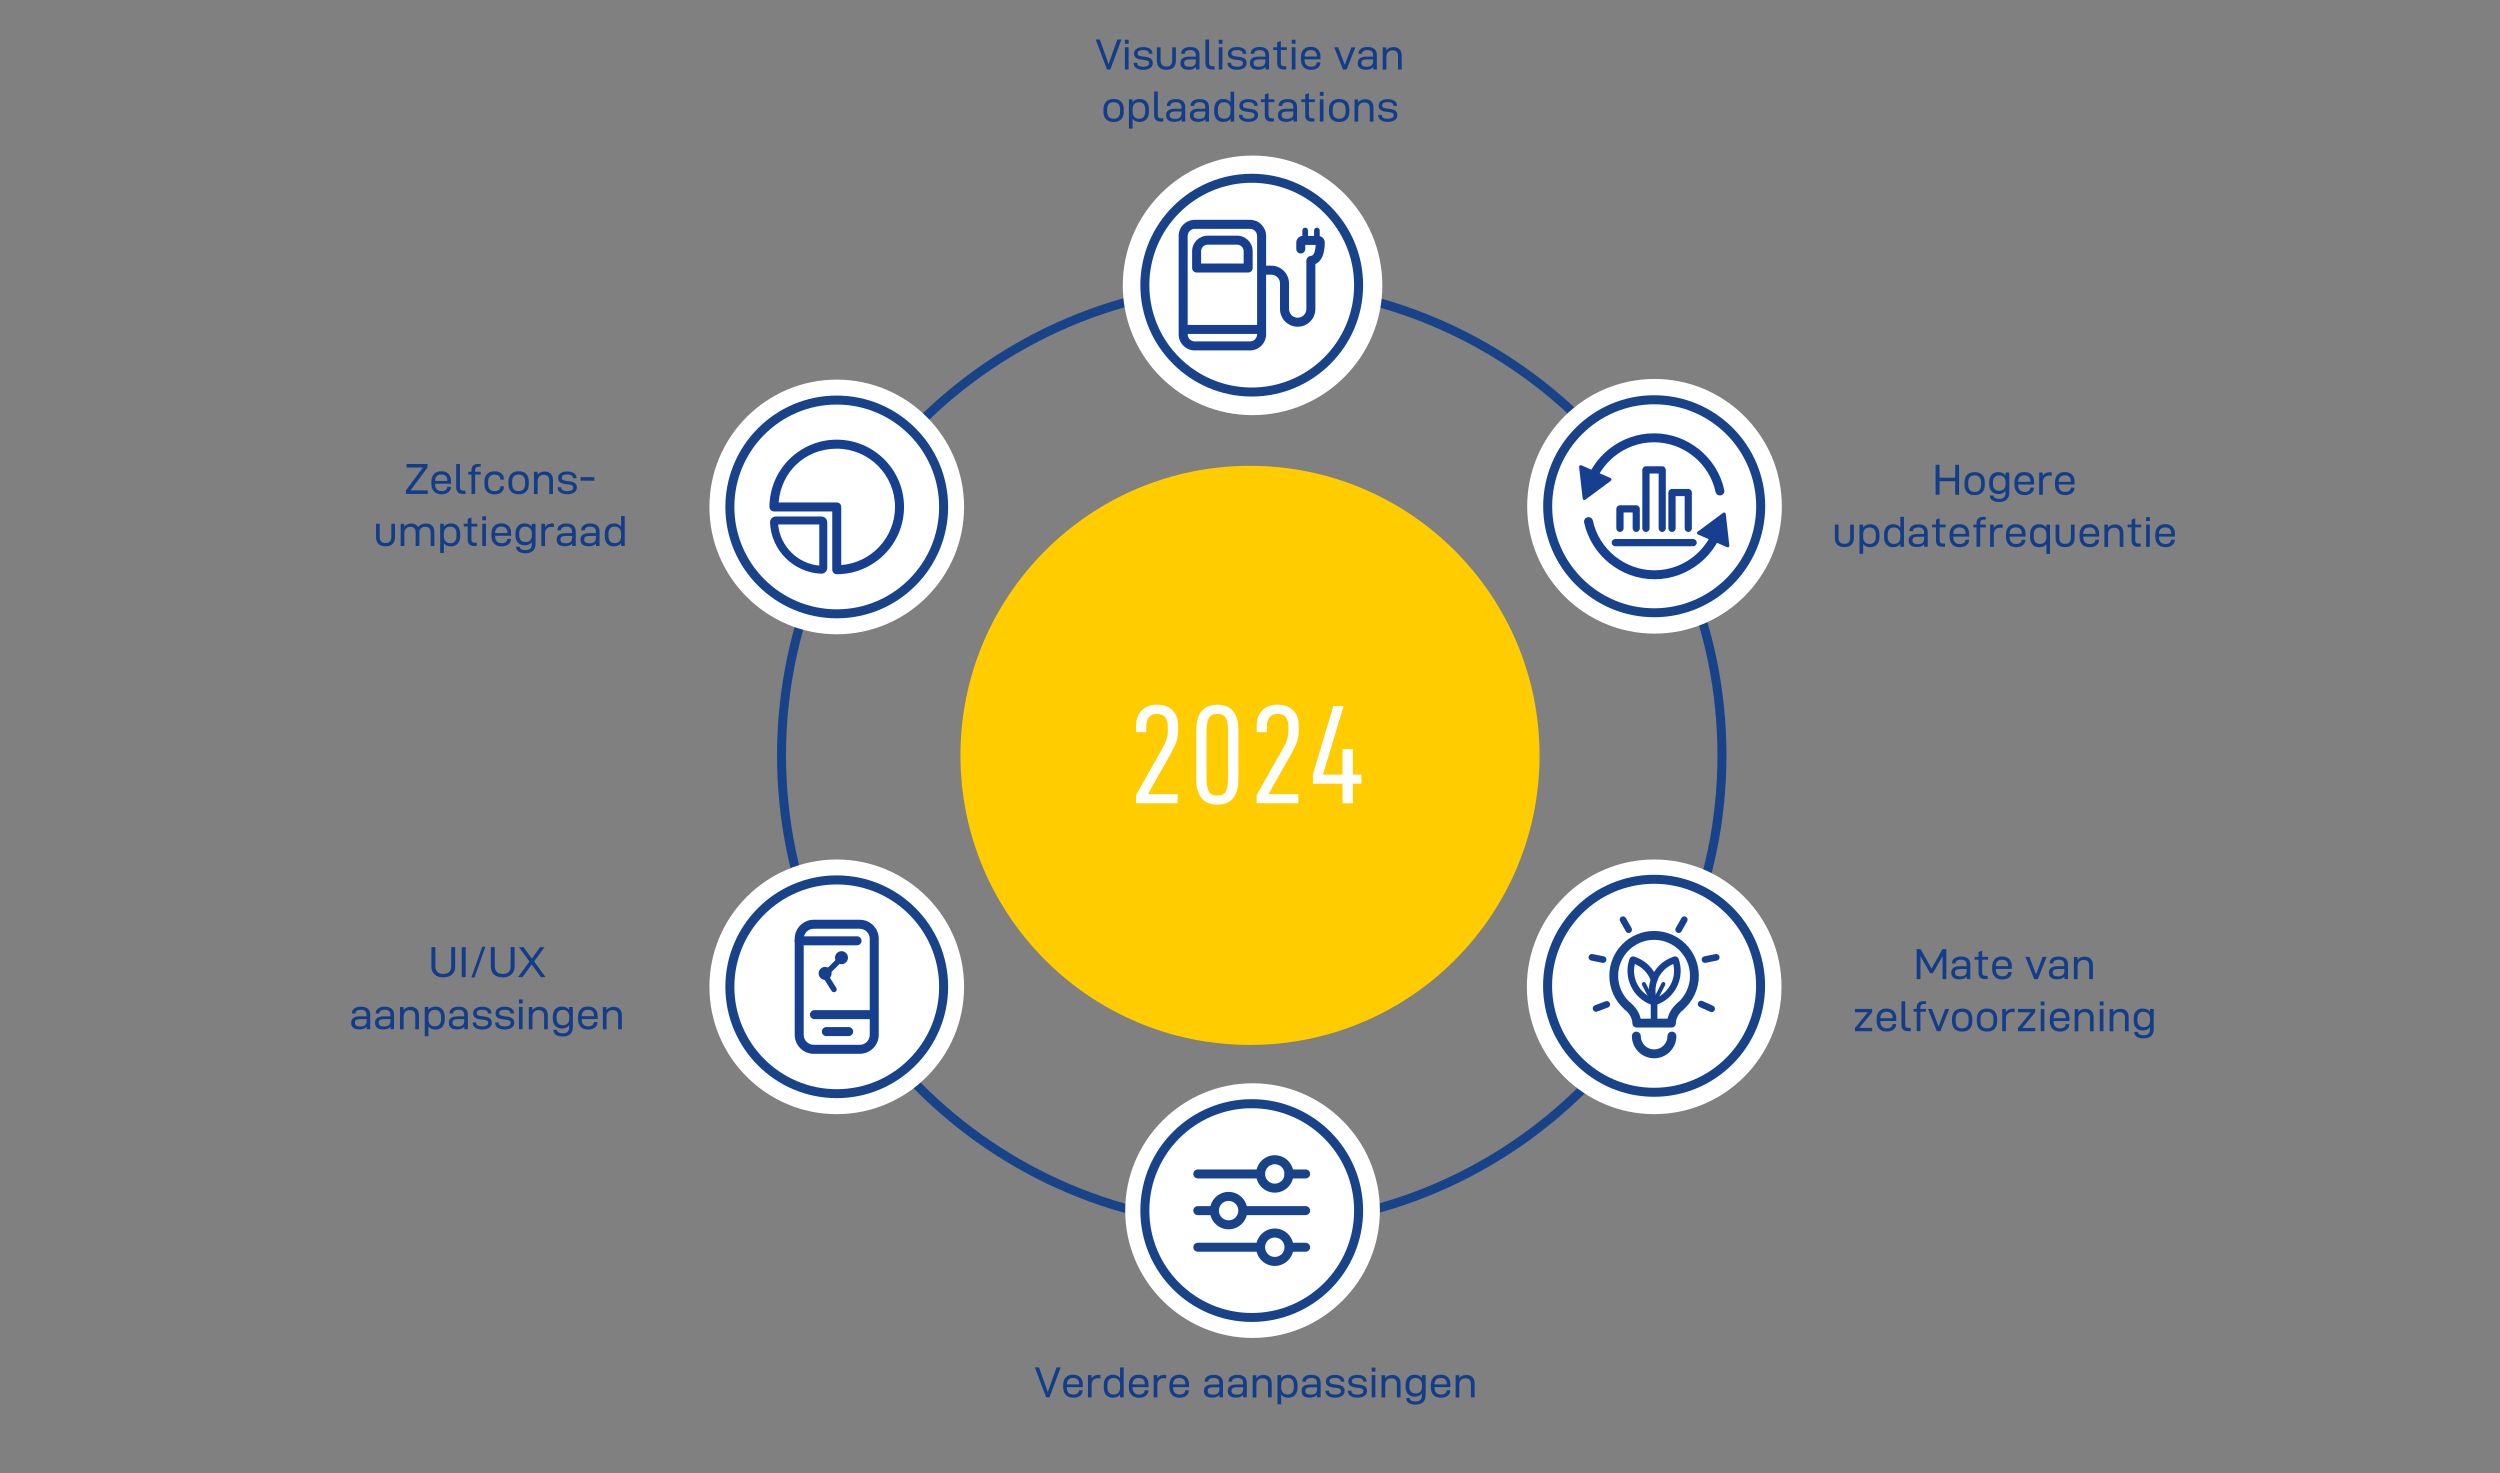 <?xml version="1.0" encoding="UTF-8"?>
<svg id="Ebene_4" data-name="Ebene 4" xmlns="http://www.w3.org/2000/svg" viewBox="0 0 460.8 271.53">
  <rect x="0" y="0" width="460.8" height="271.53" fill="#808080" stroke="none"/>
  <defs>
    <style>
      .cls-1 {
        fill-rule: evenodd;
      }

      .cls-1, .cls-2, .cls-3, .cls-4, .cls-5, .cls-6 {
        stroke-width: 0px;
      }

      .cls-1, .cls-4 {
        fill: #163f90;
      }

      .cls-2 {
        fill: #133d88;
      }

      .cls-3 {
        fill: #fff;
      }

      .cls-5 {
        fill: #194389;
      }

      .cls-6 {
        fill: #fc0;
      }
    </style>
  </defs>
  <path class="cls-5" d="M230.72,226.74c-48.25,0-87.5-39.25-87.5-87.51s39.25-87.5,87.5-87.5,87.5,39.25,87.5,87.5-39.25,87.51-87.5,87.51ZM230.72,53.39c-47.33,0-85.84,38.51-85.84,85.84s38.51,85.85,85.84,85.85,85.84-38.51,85.84-85.85-38.51-85.84-85.84-85.84Z"/>
  <g>
    <circle class="cls-3" cx="230.87" cy="52.6" r="23.09"/>
    <path class="cls-3" d="M230.87,76.52c-13.19,0-23.92-10.73-23.92-23.92s10.73-23.93,23.92-23.93,23.92,10.73,23.92,23.93-10.73,23.92-23.92,23.92ZM230.87,30.33c-12.28,0-22.26,9.99-22.26,22.27s9.99,22.26,22.26,22.26,22.26-9.99,22.26-22.26-9.99-22.27-22.26-22.27Z"/>
  </g>
  <g>
    <circle class="cls-3" cx="304.96" cy="93.32" r="23.09"/>
    <path class="cls-3" d="M304.96,116.79c-12.94,0-23.47-10.53-23.47-23.47s10.53-23.47,23.47-23.47,23.47,10.53,23.47,23.47-10.53,23.47-23.47,23.47ZM304.96,70.6c-12.53,0-22.72,10.19-22.72,22.72s10.19,22.72,22.72,22.72,22.72-10.19,22.72-22.72-10.19-22.72-22.72-22.72Z"/>
  </g>
  <g>
    <circle class="cls-3" cx="304.9" cy="181.89" r="23.09"/>
    <path class="cls-3" d="M304.9,205.36c-12.94,0-23.47-10.53-23.47-23.47s10.53-23.47,23.47-23.47,23.47,10.53,23.47,23.47-10.53,23.47-23.47,23.47ZM304.9,159.17c-12.53,0-22.72,10.19-22.72,22.72s10.19,22.72,22.72,22.72,22.72-10.19,22.72-22.72-10.19-22.72-22.72-22.72Z"/>
  </g>
  <g>
    <circle class="cls-3" cx="230.87" cy="223.14" r="23.09"/>
    <path class="cls-3" d="M230.87,246.61c-12.94,0-23.47-10.53-23.47-23.47s10.53-23.47,23.47-23.47,23.47,10.53,23.47,23.47-10.53,23.47-23.47,23.47ZM230.87,200.42c-12.53,0-22.72,10.19-22.72,22.72s10.19,22.72,22.72,22.72,22.72-10.19,22.72-22.72-10.19-22.72-22.72-22.72Z"/>
  </g>
  <g>
    <circle class="cls-3" cx="154.22" cy="181.89" r="23.09"/>
    <path class="cls-3" d="M154.23,205.36c-12.94,0-23.47-10.53-23.47-23.47s10.53-23.47,23.47-23.47,23.47,10.53,23.47,23.47-10.53,23.47-23.47,23.47ZM154.23,159.17c-12.53,0-22.72,10.19-22.72,22.72s10.19,22.72,22.72,22.72,22.72-10.19,22.72-22.72-10.19-22.72-22.72-22.72Z"/>
  </g>
  <g>
    <circle class="cls-3" cx="154.22" cy="93.44" r="23.09"/>
    <path class="cls-3" d="M154.23,116.91c-12.94,0-23.47-10.53-23.47-23.47s10.53-23.47,23.47-23.47,23.47,10.53,23.47,23.47-10.53,23.47-23.47,23.47ZM154.23,70.72c-12.53,0-22.72,10.19-22.72,22.72s10.19,22.72,22.72,22.72,22.72-10.19,22.72-22.72-10.19-22.72-22.72-22.72Z"/>
  </g>
  <circle class="cls-6" cx="230.4" cy="139.23" r="53.37"/>
  <g>
    <path class="cls-3" d="M209.39,148.07v-1.51l4.97-8.81c.31-.54.54-1.04.68-1.5.14-.46.21-.98.21-1.57v-.73c0-1.58-.68-2.37-2.05-2.37-.62,0-1.1.21-1.43.62s-.49.99-.49,1.72v1.04h-1.87v-1.22c0-1.18.35-2.11,1.04-2.81.69-.69,1.64-1.04,2.83-1.04s2.14.34,2.83,1.03c.69.69,1.04,1.62,1.04,2.79v.96c0,.71-.1,1.36-.29,1.95-.19.59-.49,1.26-.91,2l-4.37,7.75h5.49v1.69h-7.67Z"/>
    <path class="cls-3" d="M220.49,143.55v-8.92c0-3.15,1.3-4.73,3.9-4.73s3.87,1.58,3.87,4.73v8.92c0,3.17-1.29,4.76-3.87,4.76s-3.9-1.59-3.9-4.76ZM225.97,145.82c.26-.53.39-1.38.39-2.56v-8.32c0-1.18-.13-2.03-.39-2.56-.26-.53-.79-.79-1.59-.79s-1.35.27-1.61.82c-.26.55-.39,1.39-.39,2.54v8.32c0,1.14.13,1.99.39,2.54.26.55.8.82,1.61.82s1.33-.26,1.59-.79Z"/>
    <path class="cls-3" d="M231.62,148.07v-1.51l4.97-8.81c.31-.54.54-1.04.68-1.5.14-.46.21-.98.21-1.57v-.73c0-1.58-.68-2.37-2.05-2.37-.62,0-1.1.21-1.43.62s-.49.99-.49,1.72v1.04h-1.87v-1.22c0-1.18.35-2.11,1.04-2.81.69-.69,1.64-1.04,2.83-1.04s2.14.34,2.83,1.03c.69.69,1.04,1.62,1.04,2.79v.96c0,.71-.1,1.36-.29,1.95-.19.59-.49,1.26-.91,2l-4.37,7.75h5.49v1.69h-7.67Z"/>
    <path class="cls-3" d="M249.35,142.77h1.59v1.69h-1.59v3.61h-1.9v-3.61h-5.46v-1.69l3.77-12.64h1.9l-3.82,12.64h3.61v-4.71h1.9v4.71Z"/>
  </g>
  <g>
    <g>
      <circle class="cls-3" cx="230.72" cy="223.14" r="19.7"/>
      <path class="cls-5" d="M230.72,243.66c-11.32,0-20.53-9.21-20.53-20.53s9.21-20.53,20.53-20.53,20.53,9.21,20.53,20.53-9.21,20.53-20.53,20.53ZM230.72,204.27c-10.4,0-18.87,8.46-18.87,18.87s8.46,18.87,18.87,18.87,18.87-8.46,18.87-18.87-8.46-18.87-18.87-18.87Z"/>
    </g>
    <g>
      <g>
        <path class="cls-5" d="M232.35,217.21h-11.57c-.46,0-.83-.37-.83-.83s.37-.83.83-.83h11.57c.46,0,.83.37.83.83s-.37.83-.83.83Z"/>
        <path class="cls-5" d="M234.97,219.83c-1.9,0-3.45-1.55-3.45-3.45s1.55-3.45,3.45-3.45,3.45,1.55,3.45,3.45-1.55,3.45-3.45,3.45ZM234.97,214.59c-.99,0-1.79.8-1.79,1.79s.8,1.79,1.79,1.79,1.79-.8,1.79-1.79-.8-1.79-1.79-1.79Z"/>
        <path class="cls-5" d="M240.65,217.21h-3.06c-.46,0-.83-.37-.83-.83s.37-.83.83-.83h3.06c.46,0,.83.37.83.83s-.37.83-.83.83Z"/>
      </g>
      <g>
        <path class="cls-5" d="M223.84,223.97h-3.06c-.46,0-.83-.37-.83-.83s.37-.83.83-.83h3.06c.46,0,.83.37.83.83s-.37.83-.83.83Z"/>
        <path class="cls-5" d="M226.46,226.59c-1.9,0-3.45-1.55-3.45-3.45s1.55-3.45,3.45-3.45,3.45,1.55,3.45,3.45-1.55,3.45-3.45,3.45ZM226.46,221.35c-.99,0-1.79.8-1.79,1.79s.8,1.79,1.79,1.79,1.79-.8,1.79-1.79-.8-1.79-1.79-1.79Z"/>
        <path class="cls-5" d="M240.65,223.97h-11.46c-.46,0-.83-.37-.83-.83s.37-.83.83-.83h11.46c.46,0,.83.37.83.83s-.37.83-.83.83Z"/>
      </g>
      <g>
        <path class="cls-5" d="M240.65,230.72h-2.46c-.46,0-.83-.37-.83-.83s.37-.83.83-.83h2.46c.46,0,.83.37.83.83s-.37.83-.83.83Z"/>
        <path class="cls-5" d="M234.97,233.34c-1.9,0-3.45-1.55-3.45-3.45s1.55-3.45,3.45-3.45,3.45,1.55,3.45,3.45-1.55,3.45-3.45,3.45ZM234.97,228.1c-.99,0-1.79.8-1.79,1.79s.8,1.79,1.79,1.79,1.79-.8,1.79-1.79-.8-1.79-1.79-1.79Z"/>
        <path class="cls-5" d="M231.94,230.72h-11.16c-.46,0-.83-.37-.83-.83s.37-.83.83-.83h11.16c.46,0,.83.37.83.83s-.37.83-.83.83Z"/>
      </g>
    </g>
  </g>
  <g>
    <g>
      <circle class="cls-3" cx="154.22" cy="93.44" r="19.7"/>
      <path class="cls-5" d="M154.23,113.97c-11.32,0-20.53-9.21-20.53-20.53s9.21-20.53,20.53-20.53,20.53,9.21,20.53,20.53-9.21,20.53-20.53,20.53ZM154.23,74.57c-10.4,0-18.87,8.46-18.87,18.87s8.46,18.87,18.87,18.87,18.87-8.46,18.87-18.87-8.46-18.87-18.87-18.87Z"/>
    </g>
    <g>
      <path class="cls-4" d="M154.23,105.84c-.46,0-.83-.37-.83-.83v-10.74h-10.74c-.46,0-.83-.37-.83-.83,0-6.84,5.56-12.4,12.4-12.4s12.4,5.56,12.4,12.4-5.56,12.4-12.4,12.4ZM143.52,92.61h10.71c.46,0,.83.37.83.83v10.71c5.54-.43,9.91-5.07,9.91-10.71,0-5.92-4.82-10.74-10.74-10.74s-10.28,4.37-10.71,9.91Z"/>
      <path class="cls-4" d="M151.39,105.74s-.03,0-.04,0c-5.08-.2-9.22-4.33-9.42-9.42-.01-.29.1-.58.3-.79.2-.21.48-.33.78-.33h8.39c.59,0,1.08.48,1.08,1.08v8.39c0,.29-.12.57-.33.77-.2.19-.47.3-.75.3ZM143.43,96.67c.35,4,3.58,7.23,7.58,7.58v-7.58h-7.58Z"/>
    </g>
  </g>
  <g>
    <g>
      <circle class="cls-3" cx="154.22" cy="181.89" r="19.7"/>
      <path class="cls-5" d="M154.23,202.41c-11.32,0-20.53-9.21-20.53-20.53s9.21-20.53,20.53-20.53,20.53,9.21,20.53,20.53-9.21,20.53-20.53,20.53ZM154.23,163.02c-10.4,0-18.87,8.46-18.87,18.87s8.46,18.87,18.87,18.87,18.87-8.46,18.87-18.87-8.46-18.87-18.87-18.87Z"/>
    </g>
    <g>
      <g>
        <path class="cls-4" d="M158.47,194.24h-8.49c-1.93,0-3.5-1.57-3.5-3.5v-17.71c0-1.93,1.57-3.5,3.5-3.5h8.49c1.93,0,3.5,1.57,3.5,3.5v17.71c0,1.93-1.57,3.5-3.5,3.5ZM149.98,171.19c-1.01,0-1.84.82-1.84,1.84v17.71c0,1.01.82,1.84,1.84,1.84h8.49c1.01,0,1.84-.82,1.84-1.84v-17.71c0-1.01-.82-1.84-1.84-1.84h-8.49Z"/>
        <path class="cls-4" d="M157.97,174.24h-10.66c-.46,0-.83-.37-.83-.83s.37-.83.83-.83h10.66c.46,0,.83.37.83.83s-.37.83-.83.83Z"/>
        <path class="cls-4" d="M160.78,187.85h-10.66c-.46,0-.83-.37-.83-.83s.37-.83.83-.83h10.66c.46,0,.83.37.83.83s-.37.83-.83.83Z"/>
        <path class="cls-4" d="M156.42,190.97h-4.11c-.46,0-.83-.37-.83-.83s.37-.83.83-.83h4.11c.46,0,.83.37.83.83s-.37.83-.83.83Z"/>
      </g>
      <path class="cls-4" d="M153.71,182.88c-.17,0-.34-.09-.44-.24l-1.61-2.56c-.1-.12-.29-.35-.22-.65.07-.32.34-.45.49-.51.1-.04.19-.08.27-.16l2.22-2.22c.2-.2.53-.2.73,0,.2.2.2.53,0,.73l-2.22,2.22c-.09.09-.19.16-.28.22l1.5,2.38c.15.24.08.56-.16.71-.08.05-.18.08-.27.08Z"/>
      <g>
        <circle class="cls-4" cx="155.11" cy="176.53" r=".68"/>
        <path class="cls-4" d="M155.11,177.72c-.66,0-1.2-.54-1.2-1.2s.54-1.2,1.2-1.2,1.19.54,1.19,1.2-.54,1.2-1.19,1.2ZM155.11,176.37c-.09,0-.16.07-.16.16,0,.17.32.17.32,0,0-.09-.07-.16-.16-.16Z"/>
      </g>
      <g>
        <circle class="cls-4" cx="152.08" cy="179.42" r=".68"/>
        <path class="cls-4" d="M152.08,180.61c-.66,0-1.19-.54-1.19-1.2s.54-1.19,1.19-1.19,1.2.54,1.2,1.19-.54,1.2-1.2,1.2ZM152.08,179.26c-.09,0-.16.07-.16.16,0,.17.32.17.32,0,0-.09-.07-.16-.16-.16Z"/>
      </g>
    </g>
  </g>
  <g>
    <g>
      <circle class="cls-3" cx="230.72" cy="52.56" r="19.7"/>
      <path class="cls-5" d="M230.72,73.09c-11.32,0-20.53-9.21-20.53-20.53s9.21-20.53,20.53-20.53,20.53,9.21,20.53,20.53-9.21,20.53-20.53,20.53ZM230.72,33.69c-10.4,0-18.87,8.46-18.87,18.87s8.46,18.87,18.87,18.87,18.87-8.46,18.87-18.87-8.46-18.87-18.87-18.87Z"/>
    </g>
    <g>
      <path class="cls-4" d="M230.4,64.59h-10.18c-1.64,0-2.97-1.33-2.97-2.97v-18.13c0-1.64,1.33-2.97,2.97-2.97h10.18c1.64,0,2.97,1.33,2.97,2.97v18.13c0,1.64-1.33,2.97-2.97,2.97ZM220.22,42.18c-.72,0-1.31.59-1.31,1.31v18.13c0,.72.59,1.31,1.31,1.31h10.18c.72,0,1.31-.59,1.31-1.31v-18.13c0-.72-.59-1.31-1.31-1.31h-10.18Z"/>
      <path class="cls-4" d="M232.11,61.55h-13.59c-.46,0-.83-.37-.83-.83s.37-.83.83-.83h13.59c.46,0,.83.37.83.83s-.37.83-.83.83Z"/>
      <path class="cls-4" d="M230.06,50.23h-9.5c-.46,0-.83-.37-.83-.83v-3.1c0-1.58,1.28-2.86,2.86-2.86h5.44c1.58,0,2.86,1.28,2.86,2.86v3.1c0,.46-.37.83-.83.83ZM221.39,48.57h7.84v-2.27c0-.66-.54-1.2-1.2-1.2h-5.44c-.66,0-1.2.54-1.2,1.2v2.27Z"/>
      <path class="cls-4" d="M239.19,60.22c-1.8,0-3.26-1.46-3.26-3.26v-4.73c0-.88-.72-1.6-1.6-1.6h-1.25c-.46,0-.83-.37-.83-.83s.37-.83.83-.83h1.25c1.8,0,3.26,1.46,3.26,3.26v4.73c0,.88.72,1.6,1.6,1.6s1.6-.72,1.6-1.6v-8.92c0-.45.4-.86.85-.87.6-.02.82-1.13.87-2.02h-1.92v.74c0,.46-.37.83-.83.83s-.83-.37-.83-.83v-1.2c0-.66.54-1.2,1.2-1.2h2.85c.66,0,1.19.53,1.2,1.19.02,2.1-.62,3.53-1.73,3.99v8.29c0,1.8-1.46,3.26-3.26,3.26Z"/>
      <g>
        <path class="cls-4" d="M240.57,44.39c-.29,0-.52-.23-.52-.52v-1.39c0-.29.23-.52.52-.52s.52.23.52.52v1.39c0,.29-.23.52-.52.52Z"/>
        <path class="cls-4" d="M242.73,44.39c-.29,0-.52-.23-.52-.52v-1.39c0-.29.23-.52.52-.52s.52.23.52.52v1.39c0,.29-.23.52-.52.52Z"/>
      </g>
    </g>
  </g>
  <g>
    <g>
      <circle class="cls-3" cx="304.9" cy="93.32" r="19.63"/>
      <path class="cls-5" d="M304.9,113.77c-11.28,0-20.46-9.18-20.46-20.46s9.18-20.46,20.46-20.46,20.46,9.18,20.46,20.46-9.18,20.46-20.46,20.46ZM304.9,74.52c-10.37,0-18.8,8.43-18.8,18.8s8.43,18.8,18.8,18.8,18.8-8.43,18.8-18.8-8.43-18.8-18.8-18.8Z"/>
    </g>
    <g>
      <g>
        <path class="cls-4" d="M312.07,100.69h-14.34c-.37,0-.67-.3-.67-.67s.3-.67.67-.67h14.34c.37,0,.67.3.67.67s-.3.67-.67.67Z"/>
        <g>
          <path class="cls-4" d="M301.6,98.05c-.37,0-.67-.3-.67-.67v-2.92h-1.67v2.92c0,.37-.3.67-.67.67s-.67-.3-.67-.67v-3.58c0-.37.3-.67.67-.67h2.99c.37,0,.67.3.67.67v3.58c0,.37-.3.67-.67.67Z"/>
          <path class="cls-4" d="M306.39,98.05c-.37,0-.67-.3-.67-.67v-10.1h-1.67v10.1c0,.37-.3.67-.67.67s-.67-.3-.67-.67v-10.76c0-.37.3-.68.67-.68h2.99c.37,0,.67.31.67.68v10.76c0,.37-.3.67-.67.67Z"/>
          <path class="cls-4" d="M311.19,98.05c-.37,0-.67-.3-.67-.67v-5.93h-1.67v5.93c0,.37-.3.67-.67.67s-.67-.3-.67-.67v-6.59c0-.37.3-.67.67-.67h2.99c.37,0,.67.31.67.67v6.59c0,.37-.3.67-.67.67Z"/>
        </g>
      </g>
      <g>
        <g>
          <path class="cls-4" d="M292.69,91.32c-.06,0-.12,0-.18-.02-.45-.1-.73-.54-.63-.98,1.31-6.06,6.76-10.45,12.97-10.45s11.66,4.4,12.97,10.45c.1.45-.19.89-.63.98-.45.1-.89-.19-.98-.63-1.14-5.3-5.92-9.15-11.35-9.15s-10.21,3.85-11.35,9.15c-.08.39-.43.65-.81.65Z"/>
          <path class="cls-1" d="M294.15,86.94l2.69,1.17c.22.09.25.38.06.52l-2.35,1.74-2.35,1.74c-.19.14-.46.02-.48-.21l-.33-2.91-.33-2.91c-.03-.23.21-.41.42-.31l2.69,1.17Z"/>
        </g>
        <g>
          <path class="cls-4" d="M304.96,106.77c-6.21,0-11.66-4.4-12.97-10.45-.1-.45.19-.89.63-.98.46-.09.89.19.98.63,1.14,5.3,5.92,9.15,11.35,9.15s10.21-3.85,11.35-9.15c.1-.45.54-.73.98-.63.45.1.73.54.63.98-1.31,6.06-6.76,10.45-12.97,10.45Z"/>
          <path class="cls-1" d="M315.66,99.69l-2.69-1.17c-.22-.09-.25-.38-.06-.52l2.35-1.74,2.35-1.74c.19-.14.46-.02.48.21l.33,2.91.33,2.91c.03.23-.21.41-.42.31l-2.69-1.17Z"/>
        </g>
      </g>
    </g>
  </g>
  <g>
    <g>
      <circle class="cls-3" cx="304.88" cy="181.7" r="19.63"/>
      <path class="cls-5" d="M304.88,202.16c-11.28,0-20.46-9.18-20.46-20.46s9.18-20.46,20.46-20.46,20.46,9.18,20.46,20.46-9.18,20.46-20.46,20.46ZM304.88,162.9c-10.37,0-18.8,8.43-18.8,18.8s8.43,18.8,18.8,18.8,18.8-8.43,18.8-18.8-8.43-18.8-18.8-18.8Z"/>
    </g>
    <g>
      <path class="cls-5" d="M304.88,195.06c-2.26,0-4.09-1.84-4.09-4.09,0-.45.37-.82.82-.82s.82.37.82.82c0,1.36,1.1,2.46,2.46,2.46s2.46-1.1,2.46-2.46c0-.45.37-.82.82-.82s.82.37.82.82c0,2.26-1.84,4.09-4.09,4.09Z"/>
      <g>
        <g>
          <g>
            <path class="cls-4" d="M304.88,185.34c-.07,0-.14-.01-.21-.04l-.36-.13c-3.38-1.25-5.16-5.02-3.96-8.42.15-.37.53-.54.88-.43l.31.11c1.81.67,3.24,2.09,3.92,3.9.05.14.05.34,0,.48-.43,1.19-.43,2.5.01,3.7.08.22.03.48-.14.64-.12.12-.27.18-.43.18ZM301.34,177.68c-.58,2.34.52,4.82,2.64,6-.16-1.03-.08-2.09.25-3.08-.54-1.31-1.58-2.36-2.89-2.91Z"/>
            <path class="cls-4" d="M304.88,185.34c-.25,0-.49-.15-.58-.4-.12-.32.05-.67.37-.79l.36-.13c2.58-.95,4.02-3.71,3.38-6.34-1.37.58-2.44,1.7-2.96,3.11-.12.32-.47.48-.79.36-.32-.12-.48-.47-.36-.79.67-1.83,2.1-3.26,3.93-3.93l.29-.11c.36-.13.76.06.89.42,1.2,3.4-.57,7.18-3.96,8.42l-.36.13c-.07.03-.14.04-.21.04Z"/>
            <path class="cls-4" d="M304.88,189.2c-.34,0-.61-.27-.61-.61v-3.86c0-.34.27-.61.61-.61s.61.27.61.61v3.86c0,.34-.27.61-.61.61Z"/>
          </g>
          <path class="cls-4" d="M305.16,184.55c-.06,0-.12-.01-.17-.04-.18-.09-.26-.32-.16-.5l1.43-2.8c.09-.19.32-.26.5-.16.18.09.26.32.16.5l-1.43,2.8c-.07.13-.2.2-.33.2Z"/>
          <path class="cls-4" d="M304.43,184.55c-.14,0-.27-.07-.33-.2l-1.43-2.8c-.09-.18-.02-.41.16-.5.18-.1.41-.02.5.16l1.43,2.8c.09.18.02.41-.16.5-.05.03-.11.04-.17.04Z"/>
        </g>
        <g>
          <path class="cls-4" d="M309.41,171.97c-.1,0-.21-.03-.3-.08-.29-.17-.4-.54-.23-.83l1.04-1.85c.17-.29.54-.4.83-.23.29.17.4.54.23.83l-1.04,1.85c-.11.2-.32.31-.53.31Z"/>
          <path class="cls-4" d="M300.2,171.97c-.21,0-.42-.11-.53-.31l-1.05-1.85c-.17-.29-.06-.67.23-.83.29-.17.67-.06.83.23l1.05,1.85c.17.29.06.67-.23.83-.09.05-.2.08-.3.08Z"/>
          <path class="cls-4" d="M314.26,177.48c-.29,0-.54-.2-.6-.49-.07-.33.15-.66.48-.72l2.08-.42c.33-.07.65.15.72.48s-.15.66-.48.72l-2.08.42s-.08.01-.12.01Z"/>
          <path class="cls-4" d="M295.49,177.48s-.08,0-.12-.01l-2.08-.42c-.33-.07-.55-.39-.48-.72.07-.33.38-.55.72-.48l2.08.42c.33.07.55.39.48.72-.06.29-.31.49-.6.49Z"/>
          <path class="cls-4" d="M294.18,186.49c-.25,0-.48-.15-.57-.4-.12-.32.04-.67.36-.79l1.98-.75c.31-.12.67.04.79.36.12.32-.04.67-.36.79l-1.98.75c-.07.03-.15.04-.22.04Z"/>
          <path class="cls-4" d="M315.49,186.55c-.08,0-.17-.02-.25-.05l-1.94-.87c-.31-.14-.45-.5-.31-.81.14-.31.5-.44.81-.31l1.94.87c.31.14.45.5.31.81-.1.23-.33.36-.56.36Z"/>
        </g>
        <path class="cls-5" d="M309.71,186.32c-.23,0-.46-.1-.63-.29-.29-.35-.25-.86.1-1.15l.07-.06c1.42-1.25,2.25-3.06,2.25-4.97,0-3.65-2.97-6.62-6.62-6.62s-6.62,2.97-6.62,6.62c0,1.9.81,3.7,2.23,4.96l.09.08c.34.3.37.82.07,1.15-.3.34-.82.37-1.15.07l-.09-.08c-1.77-1.57-2.78-3.82-2.78-6.18,0-4.55,3.7-8.26,8.25-8.26s8.25,3.7,8.25,8.26c0,2.38-1.03,4.64-2.82,6.21,0,0-.08.06-.08.07-.15.13-.34.19-.53.19Z"/>
        <path class="cls-5" d="M308.07,189.4h-6.39c-.22,0-.44-.09-.59-.26s-.23-.38-.22-.61c0-.04.02-1.28-1.34-2.41-.35-.29-.39-.8-.11-1.15.29-.35.8-.39,1.15-.11,1.22,1.01,1.67,2.14,1.84,2.9h4.95c.17-.75.62-1.89,1.84-2.9.35-.29.86-.24,1.15.11.29.35.24.86-.11,1.15-1.37,1.14-1.34,2.4-1.34,2.41.01.22-.07.44-.22.61s-.37.26-.59.26Z"/>
      </g>
    </g>
  </g>
  <g>
    <path class="cls-2" d="M356.02,178.53l2.01-3.58h.72v5.52h-.7v-4.22l-1.78,3.13h-.51l-1.78-3.13v4.22h-.7v-5.52h.73l2.01,3.58Z"/>
    <path class="cls-2" d="M360.06,180.21c-.27-.2-.4-.51-.4-.93s.14-.71.42-.9c.28-.2.66-.29,1.14-.29h1.27v-.28c0-.31-.08-.54-.26-.7-.17-.15-.43-.23-.79-.23-.3,0-.54.06-.72.17-.18.11-.27.28-.27.5v.02h-.66v-.02c0-.4.16-.71.46-.92.31-.21.7-.32,1.18-.32.56,0,.99.12,1.29.37s.45.62.45,1.11v2.67h-.66v-.46c-.28.34-.72.51-1.34.51-.48,0-.85-.1-1.12-.3ZM362.2,179.72c.2-.17.3-.43.3-.79v-.32h-1.16c-.32,0-.57.05-.74.15-.18.1-.26.27-.26.52s.08.42.26.53.41.16.73.16c.39,0,.69-.08.89-.25Z"/>
    <path class="cls-2" d="M365.9,180.47c-.82,0-1.22-.39-1.22-1.18v-2.41h-.72v-.51h.72v-.89l.68-.28v1.17h1.09v.51h-1.09v2.37c0,.22.05.38.16.48.1.1.27.14.5.14h.34v.59h-.46Z"/>
    <path class="cls-2" d="M367.69,180.03c-.33-.34-.5-.82-.5-1.45v-.33c0-.62.16-1.11.48-1.45.32-.34.76-.51,1.34-.51s1.01.16,1.33.48c.32.32.47.76.47,1.34v.48h-2.94v.03c0,.89.41,1.33,1.24,1.33.3,0,.54-.07.72-.21.18-.14.28-.33.28-.56v-.02h.67v.03c0,.28-.07.52-.22.72-.15.21-.35.36-.61.47-.26.11-.54.16-.86.16-.61,0-1.08-.17-1.41-.51ZM367.87,178.08h2.26v-.07c0-.37-.1-.65-.29-.84-.19-.18-.47-.28-.83-.28s-.64.1-.84.31c-.2.21-.3.49-.3.83v.04Z"/>
    <path class="cls-2" d="M375.28,179.61l1.22-3.24h.73l-1.62,4.1h-.66l-1.62-4.1h.73l1.22,3.24Z"/>
    <path class="cls-2" d="M378.06,180.21c-.27-.2-.4-.51-.4-.93s.14-.71.42-.9c.28-.2.66-.29,1.14-.29h1.27v-.28c0-.31-.08-.54-.26-.7-.17-.15-.43-.23-.79-.23-.3,0-.54.06-.72.17-.18.11-.27.28-.27.5v.02h-.66v-.02c0-.4.16-.71.46-.92.31-.21.7-.32,1.18-.32.56,0,.99.12,1.29.37s.45.62.45,1.11v2.67h-.66v-.46c-.28.34-.72.51-1.34.51-.48,0-.85-.1-1.12-.3ZM380.21,179.72c.2-.17.3-.43.3-.79v-.32h-1.16c-.32,0-.57.05-.74.15-.18.1-.26.27-.26.52s.08.42.26.53.41.16.73.16c.39,0,.69-.08.89-.25Z"/>
    <path class="cls-2" d="M385.36,176.74c.26.28.4.66.4,1.15v2.58h-.68v-2.49c0-.35-.09-.61-.26-.78-.17-.18-.42-.26-.76-.26s-.62.1-.82.31c-.2.21-.3.48-.3.83v2.4h-.68v-4.1h.67v.55c.15-.2.34-.35.56-.45.23-.1.47-.15.74-.15.49,0,.87.14,1.13.42Z"/>
    <path class="cls-2" d="M341.91,185.97h3.17v.61l-2.38,2.89h2.38v.6h-3.17v-.6l2.37-2.89h-2.37v-.61Z"/>
    <path class="cls-2" d="M346.4,189.63c-.33-.34-.5-.82-.5-1.45v-.33c0-.62.16-1.11.48-1.45.32-.34.76-.51,1.34-.51s1.01.16,1.33.48c.32.32.47.76.47,1.34v.48h-2.94v.03c0,.89.41,1.33,1.24,1.33.3,0,.54-.07.72-.21.18-.14.28-.33.28-.56v-.02h.67v.03c0,.28-.07.52-.22.72s-.35.36-.61.47-.54.16-.86.16c-.61,0-1.08-.17-1.41-.51ZM346.59,187.68h2.26v-.07c0-.37-.1-.65-.29-.84-.19-.18-.47-.28-.83-.28s-.64.1-.84.31c-.2.21-.3.49-.3.83v.04Z"/>
    <path class="cls-2" d="M351.73,190.07c-.43,0-.75-.1-.95-.3-.2-.2-.3-.51-.3-.93v-4.29h.68v4.25c0,.25.05.42.16.52.1.1.27.15.51.15h.35v.61h-.44Z"/>
    <path class="cls-2" d="M354.62,185.05c-.22,0-.38.05-.49.15-.11.1-.16.25-.16.46v.31h1.02v.51h-1.02v3.58h-.68v-3.58h-.58v-.51h.58v-.29c0-.37.11-.66.32-.85.21-.19.51-.29.9-.29h.49v.5h-.38Z"/>
    <path class="cls-2" d="M357.32,189.21l1.22-3.24h.73l-1.62,4.1h-.66l-1.62-4.1h.73l1.22,3.24Z"/>
    <path class="cls-2" d="M360.28,189.64c-.33-.33-.49-.81-.49-1.42v-.41c0-.62.17-1.09.5-1.42.33-.33.79-.5,1.38-.5s1.05.17,1.38.5.49.81.49,1.42v.41c0,.62-.16,1.09-.49,1.42-.33.33-.78.5-1.38.5s-1.06-.17-1.39-.5ZM362.85,188.21v-.38c0-.88-.4-1.33-1.19-1.33s-1.19.44-1.19,1.33v.38c0,.89.4,1.34,1.19,1.34s1.19-.45,1.19-1.34Z"/>
    <path class="cls-2" d="M364.86,189.64c-.33-.33-.49-.81-.49-1.42v-.41c0-.62.17-1.09.5-1.42.33-.33.79-.5,1.38-.5s1.05.17,1.38.5.49.81.49,1.42v.41c0,.62-.16,1.09-.49,1.42-.33.33-.78.5-1.38.5s-1.06-.17-1.39-.5ZM367.43,188.21v-.38c0-.88-.4-1.33-1.19-1.33s-1.19.44-1.19,1.33v.38c0,.89.4,1.34,1.19,1.34s1.19-.45,1.19-1.34Z"/>
    <path class="cls-2" d="M371.36,185.94v.65c-.15-.04-.3-.06-.45-.06-.36,0-.64.11-.86.32-.21.21-.32.5-.32.86v2.36h-.68v-4.1h.67v.58c.14-.21.32-.37.54-.48.22-.1.48-.16.76-.16.12,0,.23,0,.33.02Z"/>
    <path class="cls-2" d="M371.96,185.97h3.17v.61l-2.38,2.89h2.38v.6h-3.17v-.6l2.37-2.89h-2.37v-.61Z"/>
    <path class="cls-2" d="M376.14,184.59h.69v.74h-.69v-.74ZM376.82,190.07h-.68v-4.1h.68v4.1Z"/>
    <path class="cls-2" d="M378.32,189.63c-.33-.34-.5-.82-.5-1.45v-.33c0-.62.16-1.11.48-1.45.32-.34.76-.51,1.34-.51s1.01.16,1.33.48c.32.32.47.76.47,1.34v.48h-2.94v.03c0,.89.41,1.33,1.24,1.33.3,0,.54-.07.72-.21.18-.14.28-.33.28-.56v-.02h.67v.03c0,.28-.07.52-.22.72s-.35.36-.61.47-.54.16-.86.16c-.61,0-1.08-.17-1.41-.51ZM378.51,187.68h2.26v-.07c0-.37-.1-.65-.29-.84-.19-.18-.47-.28-.83-.28s-.64.1-.84.31c-.2.21-.3.49-.3.83v.04Z"/>
    <path class="cls-2" d="M385.5,186.35c.26.28.4.66.4,1.15v2.58h-.68v-2.49c0-.35-.09-.61-.26-.78-.17-.18-.42-.26-.76-.26s-.62.1-.82.31c-.2.21-.3.48-.3.83v2.4h-.68v-4.1h.67v.55c.15-.2.34-.35.56-.45.23-.1.47-.15.74-.15.49,0,.87.14,1.13.42Z"/>
    <path class="cls-2" d="M387.03,184.59h.69v.74h-.69v-.74ZM387.71,190.07h-.68v-4.1h.68v4.1Z"/>
    <path class="cls-2" d="M391.95,186.35c.26.28.4.66.4,1.15v2.58h-.68v-2.49c0-.35-.09-.61-.26-.78-.17-.18-.42-.26-.76-.26s-.62.1-.82.31c-.2.21-.3.48-.3.83v2.4h-.68v-4.1h.67v.55c.15-.2.34-.35.56-.45.23-.1.47-.15.74-.15.49,0,.87.14,1.13.42Z"/>
    <path class="cls-2" d="M396.3,185.97h.67v3.74c0,.55-.17.97-.5,1.26-.33.29-.79.43-1.38.43-.5,0-.9-.1-1.21-.29-.31-.19-.48-.5-.51-.92h.66c.05.24.17.4.35.49.18.09.42.14.71.14.39,0,.68-.08.89-.26.2-.17.3-.44.3-.81v-.42c-.14.21-.32.36-.55.46s-.48.15-.76.15c-.53,0-.95-.17-1.25-.5-.3-.33-.45-.78-.45-1.36v-.31c0-.59.15-1.05.44-1.38s.71-.5,1.24-.5c.28,0,.54.05.78.16s.42.26.55.46v-.54ZM396,189.01c.2-.22.3-.52.3-.9v-.38c0-.38-.11-.68-.32-.9-.21-.22-.5-.34-.88-.34s-.66.12-.85.35c-.19.23-.28.56-.28.98v.23c0,.41.1.73.29.95.2.22.48.34.84.34.39,0,.68-.11.89-.33Z"/>
  </g>
  <g>
    <path class="cls-2" d="M193.14,256.58l1.6-4.54h.76l-2.06,5.52h-.61l-2.08-5.52h.76l1.62,4.54Z"/>
    <path class="cls-2" d="M196.46,257.12c-.33-.34-.5-.82-.5-1.45v-.33c0-.62.16-1.11.48-1.45.32-.34.76-.51,1.34-.51s1.01.16,1.33.48c.32.32.47.76.47,1.34v.48h-2.94v.03c0,.89.41,1.33,1.24,1.33.3,0,.54-.07.72-.21.18-.14.28-.33.28-.56v-.02h.67v.03c0,.28-.07.52-.22.72-.15.21-.35.36-.61.47-.26.11-.54.16-.86.16-.61,0-1.08-.17-1.41-.51ZM196.65,255.17h2.26v-.07c0-.37-.1-.65-.29-.84-.19-.18-.47-.28-.83-.28s-.64.1-.84.31c-.2.21-.3.49-.3.83v.04Z"/>
    <path class="cls-2" d="M202.84,253.44v.65c-.15-.04-.3-.06-.45-.06-.36,0-.64.11-.86.32s-.32.5-.32.86v2.36h-.68v-4.1h.67v.58c.14-.21.32-.37.54-.48.22-.1.48-.16.76-.16.12,0,.23,0,.33.02Z"/>
    <path class="cls-2" d="M203.88,257.13c-.29-.34-.44-.8-.44-1.4v-.44c0-.59.15-1.05.45-1.39.3-.34.71-.51,1.23-.51.28,0,.54.05.78.16.23.11.42.26.55.46v-1.97h.67v5.52h-.67v-.54c-.14.21-.32.36-.55.46s-.48.15-.76.15c-.54,0-.96-.17-1.26-.51ZM206.14,256.7c.21-.23.31-.53.31-.91v-.54c0-.39-.1-.7-.31-.92-.21-.22-.5-.34-.88-.34s-.67.12-.86.35c-.19.23-.28.56-.28.99v.37c0,.43.1.76.29.99.19.23.48.34.86.34s.67-.11.88-.34Z"/>
    <path class="cls-2" d="M208.57,257.12c-.33-.34-.5-.82-.5-1.45v-.33c0-.62.16-1.11.48-1.45.32-.34.76-.51,1.34-.51s1.01.16,1.33.48c.32.32.47.76.47,1.34v.48h-2.94v.03c0,.89.41,1.33,1.24,1.33.3,0,.54-.07.72-.21.18-.14.28-.33.28-.56v-.02h.67v.03c0,.28-.07.52-.22.72-.15.21-.35.36-.61.47-.26.11-.54.16-.86.16-.61,0-1.08-.17-1.41-.51ZM208.75,255.17h2.26v-.07c0-.37-.1-.65-.29-.84-.19-.18-.47-.28-.83-.28s-.64.1-.84.31c-.2.21-.3.49-.3.83v.04Z"/>
    <path class="cls-2" d="M214.95,253.44v.65c-.15-.04-.3-.06-.45-.06-.36,0-.64.11-.86.32s-.32.5-.32.86v2.36h-.68v-4.1h.67v.58c.14-.21.32-.37.54-.48.22-.1.48-.16.76-.16.12,0,.23,0,.33.02Z"/>
    <path class="cls-2" d="M216.04,257.12c-.33-.34-.5-.82-.5-1.45v-.33c0-.62.16-1.11.48-1.45.32-.34.76-.51,1.34-.51s1.01.16,1.33.48c.32.32.47.76.47,1.34v.48h-2.94v.03c0,.89.41,1.33,1.24,1.33.3,0,.54-.07.72-.21.18-.14.28-.33.28-.56v-.02h.67v.03c0,.28-.07.52-.22.72-.15.21-.35.36-.61.47-.26.11-.54.16-.86.16-.61,0-1.08-.17-1.41-.51ZM216.22,255.17h2.26v-.07c0-.37-.1-.65-.29-.84-.19-.18-.47-.28-.83-.28s-.64.1-.84.31c-.2.21-.3.49-.3.83v.04Z"/>
    <path class="cls-2" d="M222.31,257.31c-.27-.2-.4-.51-.4-.93s.14-.71.42-.9c.28-.2.66-.29,1.14-.29h1.27v-.28c0-.31-.08-.54-.26-.7-.17-.15-.43-.23-.79-.23-.3,0-.54.06-.72.17-.18.11-.27.28-.27.5v.02h-.66v-.02c0-.4.16-.71.46-.92.31-.21.7-.32,1.18-.32.56,0,.99.12,1.29.37s.45.62.45,1.11v2.67h-.66v-.46c-.28.34-.72.51-1.34.51-.48,0-.85-.1-1.12-.3ZM224.46,256.81c.2-.17.3-.43.3-.79v-.32h-1.16c-.32,0-.57.05-.74.15-.18.1-.26.27-.26.52s.08.42.26.53.41.16.73.16c.39,0,.69-.08.89-.25Z"/>
    <path class="cls-2" d="M226.7,257.31c-.27-.2-.4-.51-.4-.93s.14-.71.42-.9c.28-.2.66-.29,1.14-.29h1.27v-.28c0-.31-.08-.54-.26-.7-.17-.15-.43-.23-.79-.23-.3,0-.54.06-.72.17-.18.11-.27.28-.27.5v.02h-.66v-.02c0-.4.16-.71.46-.92.31-.21.7-.32,1.18-.32.56,0,.99.12,1.29.37s.45.62.45,1.11v2.67h-.66v-.46c-.28.34-.72.51-1.34.51-.48,0-.85-.1-1.12-.3ZM228.85,256.81c.2-.17.3-.43.3-.79v-.32h-1.16c-.32,0-.57.05-.74.15-.18.1-.26.27-.26.52s.08.42.26.53.41.16.73.16c.39,0,.69-.08.89-.25Z"/>
    <path class="cls-2" d="M234,253.84c.26.28.4.66.4,1.15v2.58h-.68v-2.49c0-.35-.09-.61-.26-.78-.17-.18-.42-.26-.76-.26s-.62.1-.82.31c-.2.21-.3.48-.3.83v2.4h-.68v-4.1h.67v.55c.15-.2.34-.35.56-.45.23-.1.47-.15.74-.15.49,0,.87.14,1.13.42Z"/>
    <path class="cls-2" d="M238.71,253.91c.3.34.45.8.45,1.38v.43c0,.6-.15,1.07-.45,1.4-.3.34-.72.51-1.26.51-.59,0-1.02-.2-1.3-.6v1.82h-.68v-5.39h.67v.55c.14-.2.33-.36.56-.46.23-.11.48-.16.75-.16.54,0,.96.17,1.26.51ZM238.48,255.33c0-.44-.1-.77-.29-1-.19-.23-.48-.34-.86-.34s-.66.11-.87.34-.31.53-.31.92v.54c0,.38.11.68.32.91.21.23.51.34.88.34s.66-.12.85-.36.28-.57.28-.99v-.36Z"/>
    <path class="cls-2" d="M240.31,257.31c-.27-.2-.4-.51-.4-.93s.14-.71.42-.9c.28-.2.66-.29,1.14-.29h1.27v-.28c0-.31-.08-.54-.26-.7-.17-.15-.43-.23-.79-.23-.3,0-.54.06-.72.17-.18.11-.27.28-.27.5v.02h-.66v-.02c0-.4.16-.71.46-.92.31-.21.7-.32,1.18-.32.56,0,.99.12,1.29.37s.45.62.45,1.11v2.67h-.66v-.46c-.28.34-.72.51-1.34.51-.48,0-.85-.1-1.12-.3ZM242.46,256.81c.2-.17.3-.43.3-.79v-.32h-1.16c-.32,0-.57.05-.74.15-.18.1-.26.27-.26.52s.08.42.26.53.41.16.73.16c.39,0,.69-.08.89-.25Z"/>
    <path class="cls-2" d="M244.78,257.29c-.31-.22-.47-.53-.47-.95v-.02h.65v.02c0,.25.1.43.3.54.2.12.47.17.81.17s.58-.05.79-.16c.21-.1.31-.27.31-.5,0-.19-.08-.32-.22-.4s-.37-.14-.66-.18l-.58-.07c-.43-.05-.76-.17-.98-.34-.22-.17-.34-.43-.34-.76,0-.4.16-.7.47-.91.31-.21.71-.31,1.2-.31s.92.1,1.24.31.48.51.48.9v.03h-.65v-.02c0-.23-.1-.4-.29-.51-.19-.11-.45-.16-.76-.16s-.56.05-.74.14-.28.25-.28.47c0,.19.07.32.2.4s.34.13.61.17l.62.08c.44.05.77.17,1,.34.23.17.35.43.35.78,0,.42-.17.74-.5.95-.33.21-.76.32-1.28.32s-.94-.11-1.26-.32Z"/>
    <path class="cls-2" d="M248.91,257.29c-.31-.22-.47-.53-.47-.95v-.02h.65v.02c0,.25.1.43.3.54.2.12.47.17.81.17s.58-.05.79-.16c.21-.1.31-.27.31-.5,0-.19-.08-.32-.22-.4s-.37-.14-.66-.18l-.58-.07c-.43-.05-.76-.17-.98-.34-.22-.17-.34-.43-.34-.76,0-.4.16-.7.47-.91.31-.21.71-.31,1.2-.31s.92.1,1.24.31.48.51.48.9v.03h-.65v-.02c0-.23-.1-.4-.29-.51-.19-.11-.45-.16-.76-.16s-.56.05-.74.14-.28.25-.28.47c0,.19.07.32.2.4s.34.13.61.17l.62.08c.44.05.77.17,1,.34.23.17.35.43.35.78,0,.42-.17.74-.5.95-.33.21-.76.32-1.28.32s-.94-.11-1.26-.32Z"/>
    <path class="cls-2" d="M252.83,252.08h.69v.74h-.69v-.74ZM253.51,257.56h-.68v-4.1h.68v4.1Z"/>
    <path class="cls-2" d="M257.75,253.84c.26.28.4.66.4,1.15v2.58h-.68v-2.49c0-.35-.09-.61-.26-.78-.17-.18-.42-.26-.76-.26s-.62.1-.82.31c-.2.21-.3.48-.3.83v2.4h-.68v-4.1h.67v.55c.15-.2.34-.35.56-.45.23-.1.47-.15.74-.15.49,0,.87.14,1.13.42Z"/>
    <path class="cls-2" d="M262.1,253.47h.67v3.74c0,.55-.17.97-.5,1.26-.33.29-.79.43-1.38.43-.5,0-.9-.1-1.21-.29-.31-.2-.48-.5-.51-.92h.66c.05.23.17.4.35.49.18.09.42.14.71.14.39,0,.68-.08.89-.26.2-.17.3-.44.3-.81v-.42c-.14.21-.32.36-.55.46s-.48.15-.76.15c-.53,0-.95-.17-1.25-.5s-.45-.78-.45-1.36v-.31c0-.59.15-1.05.44-1.38s.71-.5,1.24-.5c.28,0,.54.05.78.16.23.11.42.26.55.46v-.54ZM261.8,256.51c.2-.22.3-.52.3-.9v-.38c0-.38-.11-.68-.32-.9-.21-.22-.5-.34-.88-.34s-.66.12-.85.35c-.19.23-.28.56-.28.98v.23c0,.41.1.73.29.95.2.22.48.34.84.34.39,0,.68-.11.89-.33Z"/>
    <path class="cls-2" d="M264.22,257.12c-.33-.34-.5-.82-.5-1.45v-.33c0-.62.16-1.11.48-1.45.32-.34.76-.51,1.34-.51s1.01.16,1.33.48c.32.32.47.76.47,1.34v.48h-2.94v.03c0,.89.41,1.33,1.24,1.33.3,0,.54-.07.72-.21.18-.14.28-.33.28-.56v-.02h.67v.03c0,.28-.07.52-.22.72-.15.21-.35.36-.61.47-.26.11-.54.16-.86.16-.61,0-1.08-.17-1.41-.51ZM264.41,255.17h2.26v-.07c0-.37-.1-.65-.29-.84-.19-.18-.47-.28-.83-.28s-.64.1-.84.31c-.2.21-.3.49-.3.83v.04Z"/>
    <path class="cls-2" d="M271.4,253.84c.26.28.4.66.4,1.15v2.58h-.68v-2.49c0-.35-.09-.61-.26-.78-.17-.18-.42-.26-.76-.26s-.62.1-.82.31c-.2.21-.3.48-.3.83v2.4h-.68v-4.1h.67v.55c.15-.2.34-.35.56-.45.23-.1.47-.15.74-.15.49,0,.87.14,1.13.42Z"/>
  </g>
  <g>
    <path class="cls-2" d="M80.1,179.62c-.39-.35-.58-.85-.58-1.5v-3.54h.73v3.5c0,.96.49,1.43,1.46,1.43s1.46-.48,1.46-1.43v-3.5h.73v3.54c0,.65-.19,1.14-.58,1.5-.39.35-.93.53-1.61.53s-1.22-.18-1.61-.53Z"/>
    <path class="cls-2" d="M85.84,180.1h-.73v-5.52h.73v5.52Z"/>
    <path class="cls-2" d="M88.89,174.5h.58l-2.01,5.68h-.58l2.01-5.68Z"/>
    <path class="cls-2" d="M91.05,179.62c-.39-.35-.58-.85-.58-1.5v-3.54h.73v3.5c0,.96.49,1.43,1.46,1.43s1.46-.48,1.46-1.43v-3.5h.73v3.54c0,.65-.19,1.14-.58,1.5-.39.35-.93.53-1.61.53s-1.22-.18-1.61-.53Z"/>
    <path class="cls-2" d="M98.45,177.21l2.11,2.9h-.86l-1.71-2.34-1.67,2.34h-.84l2.11-2.88-1.94-2.64h.86l1.52,2.1,1.5-2.1h.84l-1.92,2.62Z"/>
    <path class="cls-2" d="M65.13,189.45c-.27-.2-.4-.51-.4-.93s.14-.71.42-.9c.28-.19.66-.29,1.14-.29h1.27v-.28c0-.31-.08-.54-.26-.7-.17-.16-.43-.23-.79-.23-.3,0-.54.06-.72.17-.18.11-.27.28-.27.5v.02h-.66v-.02c0-.4.16-.71.46-.92.31-.21.7-.32,1.18-.32.56,0,.99.12,1.29.37.3.25.45.62.45,1.11v2.67h-.66v-.46c-.28.34-.72.51-1.34.51-.48,0-.85-.1-1.12-.3ZM67.28,188.95c.2-.17.3-.43.3-.79v-.32h-1.16c-.32,0-.57.05-.74.15-.18.1-.26.28-.26.52s.08.42.26.53c.17.11.41.16.73.16.39,0,.69-.08.89-.25Z"/>
    <path class="cls-2" d="M69.52,189.45c-.27-.2-.4-.51-.4-.93s.14-.71.42-.9c.28-.19.66-.29,1.14-.29h1.27v-.28c0-.31-.08-.54-.26-.7-.17-.16-.43-.23-.79-.23-.3,0-.54.06-.72.17-.18.11-.27.28-.27.5v.02h-.66v-.02c0-.4.16-.71.46-.92.31-.21.7-.32,1.18-.32.56,0,.99.12,1.29.37.3.25.45.62.45,1.11v2.67h-.66v-.46c-.28.34-.72.51-1.34.51-.48,0-.85-.1-1.12-.3ZM71.67,188.95c.2-.17.3-.43.3-.79v-.32h-1.16c-.32,0-.57.05-.74.15-.18.1-.26.28-.26.52s.08.42.26.53c.17.11.41.16.73.16.39,0,.69-.08.89-.25Z"/>
    <path class="cls-2" d="M76.82,185.98c.26.28.4.66.4,1.15v2.58h-.68v-2.49c0-.35-.09-.61-.26-.78-.17-.18-.42-.26-.76-.26s-.62.1-.82.31c-.2.21-.3.48-.3.83v2.4h-.68v-4.1h.67v.55c.15-.2.34-.35.56-.45.23-.1.47-.15.74-.15.49,0,.87.14,1.13.42Z"/>
    <path class="cls-2" d="M81.53,186.05c.3.34.45.8.45,1.38v.43c0,.6-.15,1.07-.45,1.4-.3.34-.72.51-1.26.51-.59,0-1.02-.2-1.3-.6v1.82h-.68v-5.39h.67v.55c.14-.2.33-.36.56-.46s.48-.16.75-.16c.54,0,.96.17,1.26.51ZM81.3,187.47c0-.44-.1-.77-.29-1-.19-.23-.48-.34-.86-.34s-.66.11-.87.34-.31.53-.31.92v.54c0,.38.11.68.32.91.21.23.51.34.88.34s.66-.12.85-.36.28-.57.28-.99v-.36Z"/>
    <path class="cls-2" d="M83.13,189.45c-.27-.2-.4-.51-.4-.93s.14-.71.42-.9c.28-.19.66-.29,1.14-.29h1.27v-.28c0-.31-.08-.54-.26-.7-.17-.16-.43-.23-.79-.23-.3,0-.54.06-.72.17-.18.11-.27.28-.27.5v.02h-.66v-.02c0-.4.16-.71.46-.92.31-.21.7-.32,1.18-.32.56,0,.99.12,1.29.37.3.25.45.62.45,1.11v2.67h-.66v-.46c-.28.34-.72.51-1.34.51-.48,0-.85-.1-1.12-.3ZM85.27,188.95c.2-.17.3-.43.3-.79v-.32h-1.16c-.32,0-.57.05-.74.15-.18.1-.26.28-.26.52s.08.42.26.53c.17.11.41.16.73.16.39,0,.69-.08.89-.25Z"/>
    <path class="cls-2" d="M87.59,189.43c-.31-.22-.47-.53-.47-.95v-.02h.65v.02c0,.25.1.42.3.54.2.11.47.17.81.17s.58-.05.79-.16c.21-.1.31-.27.31-.5,0-.19-.08-.32-.22-.4-.15-.08-.37-.14-.66-.18l-.58-.07c-.43-.05-.76-.17-.98-.34-.22-.17-.34-.43-.34-.76,0-.4.16-.7.47-.91.31-.21.71-.31,1.2-.31s.92.1,1.24.31.48.51.48.9v.03h-.65v-.02c0-.23-.1-.41-.29-.51s-.45-.16-.76-.16-.56.05-.74.14c-.19.1-.28.25-.28.47,0,.19.07.32.2.4s.34.13.61.17l.62.08c.44.05.77.17,1,.34.23.17.35.43.35.78,0,.42-.17.74-.5.95-.33.21-.76.32-1.28.32s-.94-.11-1.26-.32Z"/>
    <path class="cls-2" d="M91.73,189.43c-.31-.22-.47-.53-.47-.95v-.02h.65v.02c0,.25.1.42.3.54.2.11.47.17.81.17s.58-.05.79-.16c.21-.1.31-.27.31-.5,0-.19-.08-.32-.22-.4-.15-.08-.37-.14-.66-.18l-.58-.07c-.43-.05-.76-.17-.98-.34-.22-.17-.34-.43-.34-.76,0-.4.16-.7.47-.91.31-.21.71-.31,1.2-.31s.92.1,1.24.31.48.51.48.9v.03h-.65v-.02c0-.23-.1-.41-.29-.51s-.45-.16-.76-.16-.56.05-.74.14c-.19.1-.28.25-.28.47,0,.19.07.32.2.4s.34.13.61.17l.62.08c.44.05.77.17,1,.34.23.17.35.43.35.78,0,.42-.17.74-.5.95-.33.21-.76.32-1.28.32s-.94-.11-1.26-.32Z"/>
    <path class="cls-2" d="M95.65,184.22h.69v.74h-.69v-.74ZM96.33,189.7h-.68v-4.1h.68v4.1Z"/>
    <path class="cls-2" d="M100.57,185.98c.26.28.4.66.4,1.15v2.58h-.68v-2.49c0-.35-.09-.61-.26-.78-.17-.18-.42-.26-.76-.26s-.62.1-.82.31c-.2.21-.3.48-.3.83v2.4h-.68v-4.1h.67v.55c.15-.2.34-.35.56-.45.23-.1.47-.15.74-.15.49,0,.87.14,1.13.42Z"/>
    <path class="cls-2" d="M104.92,185.61h.67v3.74c0,.55-.17.97-.5,1.26-.33.29-.79.43-1.38.43-.5,0-.9-.1-1.21-.29-.31-.19-.48-.5-.51-.92h.66c.05.24.17.4.35.49.18.09.42.14.71.14.39,0,.68-.08.89-.26.2-.17.3-.44.3-.81v-.42c-.14.21-.32.36-.55.46s-.48.15-.76.15c-.53,0-.95-.17-1.25-.5-.3-.33-.45-.78-.45-1.36v-.31c0-.59.15-1.05.44-1.38s.71-.5,1.24-.5c.28,0,.54.05.78.16s.42.26.55.46v-.54ZM104.62,188.65c.2-.22.3-.52.3-.9v-.38c0-.38-.11-.68-.32-.9-.21-.22-.5-.34-.88-.34s-.66.12-.85.35c-.19.23-.28.56-.28.98v.23c0,.41.1.73.29.95.2.22.48.34.84.34.39,0,.68-.11.89-.33Z"/>
    <path class="cls-2" d="M107.04,189.26c-.33-.34-.5-.82-.5-1.45v-.33c0-.62.16-1.11.48-1.45.32-.34.76-.51,1.34-.51s1.01.16,1.33.48c.32.32.47.76.47,1.34v.48h-2.94v.03c0,.89.41,1.33,1.24,1.33.3,0,.54-.07.72-.21.18-.14.28-.33.28-.56v-.02h.67v.03c0,.28-.07.52-.22.72s-.35.36-.61.47-.54.16-.86.16c-.61,0-1.08-.17-1.41-.51ZM107.23,187.31h2.26v-.07c0-.37-.1-.65-.29-.84-.19-.18-.47-.28-.83-.28s-.64.1-.84.31c-.2.21-.3.49-.3.83v.04Z"/>
    <path class="cls-2" d="M114.22,185.98c.26.28.4.66.4,1.15v2.58h-.68v-2.49c0-.35-.09-.61-.26-.78-.17-.18-.42-.26-.76-.26s-.62.1-.82.31c-.2.21-.3.48-.3.83v2.4h-.68v-4.1h.67v.55c.15-.2.34-.35.56-.45.23-.1.47-.15.74-.15.49,0,.87.14,1.13.42Z"/>
  </g>
  <g>
    <path class="cls-2" d="M357.5,91.19h-.73v-5.52h.73v2.38h2.88v-2.38h.72v5.52h-.72v-2.5h-2.88v2.5Z"/>
    <path class="cls-2" d="M362.58,90.77c-.33-.33-.49-.81-.49-1.42v-.41c0-.62.17-1.09.5-1.42s.79-.5,1.38-.5,1.05.17,1.38.5.49.81.49,1.42v.41c0,.62-.16,1.09-.49,1.42-.33.33-.78.5-1.38.5s-1.06-.17-1.39-.5ZM365.16,89.33v-.38c0-.89-.4-1.33-1.19-1.33s-1.19.44-1.19,1.33v.38c0,.89.4,1.34,1.19,1.34s1.19-.45,1.19-1.34Z"/>
    <path class="cls-2" d="M369.68,87.1h.67v3.74c0,.55-.17.97-.5,1.26-.33.29-.79.43-1.38.43-.5,0-.9-.1-1.21-.29-.31-.2-.48-.5-.51-.92h.66c.05.23.17.4.35.49.18.09.42.14.71.14.39,0,.68-.08.89-.26.2-.17.3-.44.3-.81v-.42c-.14.21-.32.36-.55.46s-.48.15-.76.15c-.53,0-.95-.17-1.25-.5s-.45-.78-.45-1.36v-.31c0-.59.15-1.05.44-1.38s.71-.5,1.24-.5c.28,0,.54.05.78.16.23.11.42.26.55.46v-.54ZM369.37,90.14c.2-.22.3-.52.3-.9v-.38c0-.38-.11-.68-.32-.9-.21-.22-.5-.34-.88-.34s-.66.12-.85.35c-.19.23-.28.56-.28.98v.23c0,.41.1.73.29.95.2.22.48.34.84.34.39,0,.68-.11.89-.33Z"/>
    <path class="cls-2" d="M371.8,90.75c-.33-.34-.5-.82-.5-1.45v-.33c0-.62.16-1.11.48-1.45.32-.34.76-.51,1.34-.51s1.01.16,1.33.48c.32.32.47.76.47,1.34v.48h-2.94v.03c0,.89.41,1.33,1.24,1.33.3,0,.54-.07.72-.21.18-.14.28-.33.28-.56v-.02h.67v.03c0,.28-.07.52-.22.72-.15.21-.35.36-.61.47-.26.11-.54.16-.86.16-.61,0-1.08-.17-1.41-.51ZM371.98,88.8h2.26v-.07c0-.37-.1-.65-.29-.84-.19-.18-.47-.28-.83-.28s-.64.1-.84.31c-.2.21-.3.49-.3.83v.04Z"/>
    <path class="cls-2" d="M378.17,87.07v.65c-.15-.04-.3-.06-.45-.06-.36,0-.64.11-.86.32s-.32.5-.32.86v2.36h-.68v-4.1h.67v.58c.14-.21.32-.37.54-.48.22-.1.48-.16.76-.16.12,0,.23,0,.33.02Z"/>
    <path class="cls-2" d="M379.27,90.75c-.33-.34-.5-.82-.5-1.45v-.33c0-.62.16-1.11.48-1.45.32-.34.76-.51,1.34-.51s1.01.16,1.33.48c.32.32.47.76.47,1.34v.48h-2.94v.03c0,.89.41,1.33,1.24,1.33.3,0,.54-.07.72-.21.18-.14.28-.33.28-.56v-.02h.67v.03c0,.28-.07.52-.22.72-.15.21-.35.36-.61.47-.26.11-.54.16-.86.16-.61,0-1.08-.17-1.41-.51ZM379.45,88.8h2.26v-.07c0-.37-.1-.65-.29-.84-.19-.18-.47-.28-.83-.28s-.64.1-.84.31c-.2.21-.3.49-.3.83v.04Z"/>
    <path class="cls-2" d="M338.65,100.41c-.3-.29-.45-.71-.45-1.24v-2.47h.68v2.4c0,.76.36,1.14,1.07,1.14.37,0,.64-.09.81-.28.17-.19.26-.48.26-.86v-2.4h.68v2.47c0,.55-.15.97-.46,1.25-.31.29-.74.43-1.3.43s-1-.15-1.3-.44Z"/>
    <path class="cls-2" d="M345.98,97.14c.3.34.45.8.45,1.38v.43c0,.6-.15,1.07-.45,1.4-.3.34-.72.51-1.26.51-.59,0-1.02-.2-1.3-.6v1.82h-.68v-5.39h.67v.55c.14-.2.33-.36.56-.46s.48-.16.75-.16c.54,0,.96.17,1.26.51ZM345.75,98.56c0-.44-.1-.77-.29-1-.19-.23-.48-.34-.86-.34s-.66.11-.87.34-.31.53-.31.92v.54c0,.38.11.68.32.91.21.23.51.34.88.34s.66-.12.85-.36.28-.57.28-.99v-.36Z"/>
    <path class="cls-2" d="M347.7,100.36c-.29-.34-.44-.8-.44-1.4v-.44c0-.59.15-1.05.45-1.39.3-.34.71-.51,1.23-.51.28,0,.54.05.78.16s.42.26.55.46v-1.97h.67v5.52h-.67v-.54c-.14.21-.32.36-.55.46s-.48.15-.76.15c-.54,0-.96-.17-1.26-.51ZM349.96,99.93c.21-.23.31-.53.31-.91v-.54c0-.39-.1-.7-.31-.92-.21-.22-.5-.34-.88-.34s-.67.12-.86.35-.28.56-.28.99v.37c0,.43.1.76.29.99.19.23.48.34.86.34s.67-.11.88-.34Z"/>
    <path class="cls-2" d="M352.21,100.54c-.27-.2-.4-.51-.4-.93s.14-.71.42-.9c.28-.19.66-.29,1.14-.29h1.27v-.28c0-.31-.08-.54-.26-.7-.17-.16-.43-.23-.79-.23-.3,0-.54.06-.72.17-.18.11-.27.28-.27.5v.02h-.66v-.02c0-.4.16-.71.46-.92.31-.21.7-.32,1.18-.32.56,0,.99.12,1.29.37.3.25.45.62.45,1.11v2.67h-.66v-.46c-.28.34-.72.51-1.34.51-.48,0-.85-.1-1.12-.3ZM354.36,100.04c.2-.17.3-.43.3-.79v-.32h-1.16c-.32,0-.57.05-.74.15-.18.1-.26.28-.26.52s.08.42.26.53c.17.11.41.16.73.16.39,0,.69-.08.89-.25Z"/>
    <path class="cls-2" d="M358.06,100.79c-.82,0-1.22-.39-1.22-1.18v-2.41h-.72v-.51h.72v-.89l.68-.28v1.17h1.09v.51h-1.09v2.37c0,.22.05.38.16.48.1.1.27.14.5.14h.34v.59h-.46Z"/>
    <path class="cls-2" d="M359.84,100.35c-.33-.34-.5-.82-.5-1.45v-.33c0-.62.16-1.11.48-1.45.32-.34.76-.51,1.34-.51s1.01.16,1.33.48c.32.32.47.76.47,1.34v.48h-2.94v.03c0,.89.41,1.33,1.24,1.33.3,0,.54-.07.72-.21.18-.14.28-.33.28-.56v-.02h.67v.03c0,.28-.07.52-.22.72s-.35.36-.61.47-.54.16-.86.16c-.61,0-1.08-.17-1.41-.51ZM360.03,98.4h2.26v-.07c0-.37-.1-.65-.29-.84-.19-.18-.47-.28-.83-.28s-.64.1-.84.31c-.2.21-.3.49-.3.83v.04Z"/>
    <path class="cls-2" d="M365.64,95.78c-.22,0-.38.05-.49.15-.11.1-.16.25-.16.46v.31h1.02v.51h-1.02v3.58h-.68v-3.58h-.58v-.51h.58v-.29c0-.37.11-.66.32-.85.21-.19.51-.29.9-.29h.49v.5h-.38Z"/>
    <path class="cls-2" d="M369.13,96.67v.65c-.15-.04-.3-.06-.45-.06-.36,0-.64.11-.86.32-.21.21-.32.5-.32.86v2.36h-.68v-4.1h.67v.58c.14-.21.32-.37.54-.48.22-.1.48-.16.76-.16.12,0,.23,0,.33.02Z"/>
    <path class="cls-2" d="M370.23,100.35c-.33-.34-.5-.82-.5-1.45v-.33c0-.62.16-1.11.48-1.45.32-.34.76-.51,1.34-.51s1.01.16,1.33.48c.32.32.47.76.47,1.34v.48h-2.94v.03c0,.89.41,1.33,1.24,1.33.3,0,.54-.07.72-.21.18-.14.28-.33.28-.56v-.02h.67v.03c0,.28-.07.52-.22.72s-.35.36-.61.47-.54.16-.86.16c-.61,0-1.08-.17-1.41-.51ZM370.41,98.4h2.26v-.07c0-.37-.1-.65-.29-.84-.19-.18-.47-.28-.83-.28s-.64.1-.84.31c-.2.21-.3.49-.3.83v.04Z"/>
    <path class="cls-2" d="M377.19,96.7h.67v5.39h-.67v-1.82c-.13.2-.32.35-.55.45-.23.1-.49.15-.76.15-.54,0-.96-.17-1.26-.51-.29-.34-.44-.8-.44-1.4v-.44c0-.59.15-1.05.44-1.39.3-.34.71-.51,1.24-.51.28,0,.54.05.77.16s.42.26.55.46v-.54ZM376.88,99.93c.21-.23.31-.53.31-.91v-.54c0-.39-.1-.7-.31-.92-.21-.22-.5-.34-.88-.34s-.67.12-.86.35-.28.56-.28.99v.37c0,.43.1.76.29.99.19.23.48.34.86.34s.67-.11.88-.34Z"/>
    <path class="cls-2" d="M379.34,100.41c-.3-.29-.45-.71-.45-1.24v-2.47h.68v2.4c0,.76.36,1.14,1.07,1.14.37,0,.64-.09.81-.28.17-.19.26-.48.26-.86v-2.4h.68v2.47c0,.55-.15.97-.46,1.25-.31.29-.74.43-1.3.43s-1-.15-1.3-.44Z"/>
    <path class="cls-2" d="M383.8,100.35c-.33-.34-.5-.82-.5-1.45v-.33c0-.62.16-1.11.48-1.45.32-.34.76-.51,1.34-.51s1.01.16,1.33.48c.32.32.47.76.47,1.34v.48h-2.94v.03c0,.89.41,1.33,1.24,1.33.3,0,.54-.07.72-.21.18-.14.28-.33.28-.56v-.02h.67v.03c0,.28-.07.52-.22.72s-.35.36-.61.47-.54.16-.86.16c-.61,0-1.08-.17-1.41-.51ZM383.99,98.4h2.26v-.07c0-.37-.1-.65-.29-.84-.19-.18-.47-.28-.83-.28s-.64.1-.84.31c-.2.21-.3.49-.3.83v.04Z"/>
    <path class="cls-2" d="M390.98,97.07c.26.28.4.66.4,1.15v2.58h-.68v-2.49c0-.35-.09-.61-.26-.78-.17-.18-.42-.26-.76-.26s-.62.1-.82.31c-.2.21-.3.48-.3.83v2.4h-.68v-4.1h.67v.55c.15-.2.34-.35.56-.45.23-.1.47-.15.74-.15.49,0,.87.14,1.13.42Z"/>
    <path class="cls-2" d="M394.11,100.79c-.82,0-1.22-.39-1.22-1.18v-2.41h-.72v-.51h.72v-.89l.68-.28v1.17h1.09v.51h-1.09v2.37c0,.22.05.38.16.48.1.1.27.14.5.14h.34v.59h-.46Z"/>
    <path class="cls-2" d="M395.57,95.31h.69v.74h-.69v-.74ZM396.25,100.79h-.68v-4.1h.68v4.1Z"/>
    <path class="cls-2" d="M397.76,100.35c-.33-.34-.5-.82-.5-1.45v-.33c0-.62.16-1.11.48-1.45.32-.34.76-.51,1.34-.51s1.01.16,1.33.48c.32.32.47.76.47,1.34v.48h-2.94v.03c0,.89.41,1.33,1.24,1.33.3,0,.54-.07.72-.21.18-.14.28-.33.28-.56v-.02h.67v.03c0,.28-.07.52-.22.72s-.35.36-.61.47-.54.16-.86.16c-.61,0-1.08-.17-1.41-.51ZM397.94,98.4h2.26v-.07c0-.37-.1-.65-.29-.84-.19-.18-.47-.28-.83-.28s-.64.1-.84.31c-.2.21-.3.49-.3.83v.04Z"/>
  </g>
  <g>
    <path class="cls-2" d="M78.8,86.17l-3.13,4.22h3.17v.65h-4.02v-.65l3.14-4.22h-3.03v-.65h3.87v.65Z"/>
    <path class="cls-2" d="M80.01,90.6c-.33-.34-.5-.82-.5-1.45v-.33c0-.62.16-1.11.48-1.45.32-.34.76-.51,1.34-.51s1.01.16,1.33.48c.32.32.47.76.47,1.34v.48h-2.94v.03c0,.89.41,1.33,1.24,1.33.3,0,.54-.07.72-.21.18-.14.28-.33.28-.56v-.02h.67v.03c0,.28-.07.52-.22.72s-.35.36-.61.47-.54.16-.86.16c-.61,0-1.08-.17-1.41-.51ZM80.2,88.65h2.26v-.07c0-.37-.1-.65-.29-.84-.19-.18-.47-.28-.83-.28s-.64.1-.84.31c-.2.21-.3.49-.3.83v.04Z"/>
    <path class="cls-2" d="M85.34,91.04c-.43,0-.75-.1-.95-.3-.2-.2-.3-.51-.3-.93v-4.29h.68v4.25c0,.25.05.42.16.52.1.1.27.15.51.15h.35v.61h-.44Z"/>
    <path class="cls-2" d="M88.23,86.03c-.22,0-.38.05-.49.15-.11.1-.16.25-.16.46v.31h1.02v.51h-1.02v3.58h-.68v-3.58h-.58v-.51h.58v-.29c0-.37.11-.66.32-.85.21-.19.51-.29.9-.29h.49v.5h-.38Z"/>
    <path class="cls-2" d="M89.78,90.62c-.33-.33-.49-.81-.49-1.42v-.41c0-.62.16-1.09.49-1.42s.79-.5,1.38-.5c.53,0,.95.13,1.26.39.31.26.46.63.46,1.1v.04h-.66v-.04c0-.29-.09-.51-.28-.66-.19-.15-.44-.22-.77-.22-.8,0-1.2.44-1.2,1.33v.38c0,.89.4,1.34,1.2,1.34.33,0,.58-.08.77-.23.19-.15.28-.37.28-.64v-.03h.66v.03c0,.47-.15.83-.46,1.09s-.73.38-1.25.38c-.6,0-1.07-.17-1.39-.5Z"/>
    <path class="cls-2" d="M94.21,90.61c-.33-.33-.49-.81-.49-1.42v-.41c0-.62.17-1.09.5-1.42.33-.33.79-.5,1.38-.5s1.05.17,1.38.5.49.81.49,1.42v.41c0,.62-.16,1.09-.49,1.42-.33.33-.78.5-1.38.5s-1.06-.17-1.39-.5ZM96.78,89.18v-.38c0-.88-.4-1.33-1.19-1.33s-1.19.44-1.19,1.33v.38c0,.89.4,1.34,1.19,1.34s1.19-.45,1.19-1.34Z"/>
    <path class="cls-2" d="M101.52,87.32c.26.28.4.66.4,1.15v2.58h-.68v-2.49c0-.35-.09-.61-.26-.78-.17-.18-.42-.26-.76-.26s-.62.1-.82.31c-.2.21-.3.48-.3.83v2.4h-.68v-4.1h.67v.55c.15-.2.34-.35.56-.45.23-.1.47-.15.74-.15.49,0,.87.14,1.13.42Z"/>
    <path class="cls-2" d="M103.26,90.77c-.31-.22-.47-.53-.47-.95v-.02h.65v.02c0,.25.1.42.3.54.2.11.47.17.81.17s.58-.05.79-.16c.21-.1.31-.27.31-.5,0-.19-.08-.32-.22-.4-.15-.08-.37-.14-.66-.18l-.58-.07c-.43-.05-.76-.17-.98-.34-.22-.17-.34-.43-.34-.76,0-.4.16-.7.47-.91.31-.21.71-.31,1.2-.31s.92.1,1.24.31.48.51.48.9v.03h-.65v-.02c0-.23-.1-.41-.29-.51s-.45-.16-.76-.16-.56.05-.74.14c-.19.1-.28.25-.28.47,0,.19.07.32.2.4s.34.13.61.17l.62.08c.44.05.77.17,1,.34.23.17.35.43.35.78,0,.42-.17.74-.5.95-.33.21-.76.32-1.28.32s-.94-.11-1.26-.32Z"/>
    <path class="cls-2" d="M107.01,87.95h2.54v.65h-2.54v-.65Z"/>
    <path class="cls-2" d="M69.76,100.26c-.3-.29-.45-.71-.45-1.24v-2.47h.68v2.4c0,.76.36,1.14,1.07,1.14.37,0,.64-.09.81-.28.17-.19.26-.48.26-.86v-2.4h.68v2.47c0,.55-.15.97-.46,1.25s-.74.43-1.3.43-1-.15-1.3-.44Z"/>
    <path class="cls-2" d="M79.66,96.91c.27.28.4.66.4,1.15v2.58h-.68v-2.49c0-.34-.08-.6-.25-.78s-.42-.27-.75-.27c-.35,0-.61.09-.8.28-.19.18-.28.45-.28.79v2.47h-.69v-2.5c0-.34-.08-.59-.25-.77-.17-.18-.4-.27-.71-.27-.35,0-.62.1-.82.31-.2.21-.3.48-.3.83v2.4h-.68v-4.1h.67v.55c.15-.2.34-.35.56-.45.23-.1.47-.15.73-.15s.51.06.74.17c.22.11.4.28.53.49.17-.23.38-.4.61-.5.24-.1.51-.16.82-.16.5,0,.88.14,1.15.42Z"/>
    <path class="cls-2" d="M84.37,96.99c.3.34.45.8.45,1.38v.43c0,.6-.15,1.07-.45,1.4-.3.34-.72.51-1.26.51-.59,0-1.02-.2-1.3-.6v1.82h-.68v-5.39h.67v.55c.14-.2.33-.36.56-.46.23-.11.48-.16.75-.16.54,0,.96.17,1.26.51ZM84.14,98.41c0-.44-.1-.77-.29-1-.19-.23-.48-.34-.86-.34s-.66.11-.87.34-.31.53-.31.92v.54c0,.38.11.68.32.91.21.23.51.34.88.34s.66-.12.85-.36.28-.57.28-.99v-.36Z"/>
    <path class="cls-2" d="M87.43,100.64c-.82,0-1.22-.39-1.22-1.18v-2.41h-.72v-.51h.72v-.89l.68-.28v1.17h1.09v.51h-1.09v2.37c0,.22.05.38.16.48.1.1.27.14.5.14h.34v.59h-.46Z"/>
    <path class="cls-2" d="M88.89,95.16h.69v.74h-.69v-.74ZM89.57,100.64h-.68v-4.1h.68v4.1Z"/>
    <path class="cls-2" d="M91.08,100.2c-.33-.34-.5-.82-.5-1.45v-.33c0-.62.16-1.11.48-1.45.32-.34.76-.51,1.34-.51s1.01.16,1.33.48c.32.32.47.76.47,1.34v.48h-2.94v.03c0,.89.41,1.33,1.24,1.33.3,0,.54-.07.72-.21.18-.14.28-.33.28-.56v-.02h.67v.03c0,.28-.07.52-.22.72-.15.21-.35.36-.61.47-.26.11-.54.16-.86.16-.61,0-1.08-.17-1.41-.51ZM91.26,98.25h2.26v-.07c0-.37-.1-.65-.29-.84-.19-.18-.47-.28-.83-.28s-.64.1-.84.31c-.2.21-.3.49-.3.83v.04Z"/>
    <path class="cls-2" d="M98.04,96.55h.67v3.74c0,.55-.17.97-.5,1.26-.33.29-.79.43-1.38.43-.5,0-.9-.1-1.21-.29-.31-.2-.48-.5-.51-.92h.66c.05.23.17.4.35.49.18.09.42.14.71.14.39,0,.68-.08.89-.26.2-.17.3-.44.3-.81v-.42c-.14.21-.32.36-.55.46s-.48.15-.76.15c-.53,0-.95-.17-1.25-.5s-.45-.78-.45-1.36v-.31c0-.59.15-1.05.44-1.38s.71-.5,1.24-.5c.28,0,.54.05.78.16.23.11.42.26.55.46v-.54ZM97.73,99.59c.2-.22.3-.52.3-.9v-.38c0-.38-.11-.68-.32-.9-.21-.22-.5-.34-.88-.34s-.66.12-.85.35c-.19.23-.28.56-.28.98v.23c0,.41.1.73.29.95.2.22.48.34.84.34.39,0,.68-.11.89-.33Z"/>
    <path class="cls-2" d="M102.09,96.52v.65c-.15-.04-.3-.06-.45-.06-.36,0-.64.11-.86.32s-.32.5-.32.86v2.36h-.68v-4.1h.67v.58c.14-.21.32-.37.54-.48.22-.1.48-.16.76-.16.12,0,.23,0,.33.02Z"/>
    <path class="cls-2" d="M103.01,100.39c-.27-.2-.4-.51-.4-.93s.14-.71.42-.9c.28-.2.66-.29,1.14-.29h1.27v-.28c0-.31-.08-.54-.26-.7-.17-.15-.43-.23-.79-.23-.3,0-.54.06-.72.17-.18.11-.27.28-.27.5v.02h-.66v-.02c0-.4.16-.71.46-.92.31-.21.7-.32,1.18-.32.56,0,.99.12,1.29.37s.45.62.45,1.11v2.67h-.66v-.46c-.28.34-.72.51-1.34.51-.48,0-.85-.1-1.12-.3ZM105.15,99.89c.2-.17.3-.43.3-.79v-.32h-1.16c-.32,0-.57.05-.74.15-.18.1-.26.27-.26.52s.08.42.26.53.41.16.73.16c.39,0,.69-.08.89-.25Z"/>
    <path class="cls-2" d="M107.4,100.39c-.27-.2-.4-.51-.4-.93s.14-.71.42-.9c.28-.2.66-.29,1.14-.29h1.27v-.28c0-.31-.08-.54-.26-.7-.17-.15-.43-.23-.79-.23-.3,0-.54.06-.72.17-.18.11-.27.28-.27.5v.02h-.66v-.02c0-.4.16-.71.46-.92.31-.21.7-.32,1.18-.32.56,0,.99.12,1.29.37s.45.62.45,1.11v2.67h-.66v-.46c-.28.34-.72.51-1.34.51-.48,0-.85-.1-1.12-.3ZM109.54,99.89c.2-.17.3-.43.3-.79v-.32h-1.16c-.32,0-.57.05-.74.15-.18.1-.26.27-.26.52s.08.42.26.53.41.16.73.16c.39,0,.69-.08.89-.25Z"/>
    <path class="cls-2" d="M111.91,100.21c-.29-.34-.44-.8-.44-1.4v-.44c0-.59.15-1.05.45-1.39.3-.34.71-.51,1.23-.51.28,0,.54.05.78.16.23.11.42.26.55.46v-1.97h.67v5.52h-.67v-.54c-.14.21-.32.36-.55.46s-.48.15-.76.15c-.54,0-.96-.17-1.26-.51ZM114.17,99.78c.21-.23.31-.53.31-.91v-.54c0-.39-.1-.7-.31-.92-.21-.22-.5-.34-.88-.34s-.67.12-.86.35c-.19.23-.28.56-.28.99v.37c0,.43.1.76.29.99.19.23.48.34.86.34s.67-.11.88-.34Z"/>
  </g>
  <g>
    <path class="cls-2" d="M204.34,11.83l1.6-4.54h.76l-2.05,5.52h-.61l-2.08-5.52h.76l1.62,4.54Z"/>
    <path class="cls-2" d="M207.34,7.33h.69v.74h-.69v-.74ZM208.02,12.81h-.68v-4.1h.68v4.1Z"/>
    <path class="cls-2" d="M209.42,12.54c-.31-.22-.47-.53-.47-.95v-.02h.65v.02c0,.25.1.42.3.54.2.11.47.17.81.17s.58-.05.79-.16c.21-.1.31-.27.31-.5,0-.19-.08-.32-.22-.4-.15-.08-.37-.14-.66-.18l-.58-.07c-.43-.05-.76-.17-.98-.34-.22-.17-.34-.43-.34-.76,0-.4.16-.7.47-.91.31-.21.71-.31,1.2-.31s.92.1,1.24.31c.32.21.48.51.48.9v.03h-.65v-.02c0-.23-.1-.41-.29-.51-.19-.11-.45-.16-.76-.16s-.56.05-.74.14c-.19.1-.28.25-.28.47,0,.19.07.32.2.4.14.08.34.13.61.17l.62.08c.44.05.77.17,1,.34.23.17.35.43.35.78,0,.42-.16.74-.5.95-.33.21-.76.32-1.28.32s-.94-.11-1.26-.32Z"/>
    <path class="cls-2" d="M213.69,12.43c-.3-.29-.45-.71-.45-1.24v-2.47h.68v2.4c0,.76.36,1.14,1.07,1.14.37,0,.64-.09.81-.28.17-.19.26-.48.26-.86v-2.4h.68v2.47c0,.55-.15.97-.46,1.25-.31.29-.74.43-1.3.43s-1-.15-1.3-.44Z"/>
    <path class="cls-2" d="M217.98,12.56c-.27-.2-.4-.51-.4-.93s.14-.71.42-.9c.28-.19.66-.29,1.14-.29h1.27v-.28c0-.31-.09-.54-.26-.7-.17-.16-.44-.23-.79-.23-.3,0-.54.06-.72.17-.18.11-.27.28-.27.5v.02h-.66v-.02c0-.4.16-.71.46-.92.31-.21.7-.32,1.18-.32.56,0,.99.12,1.29.37.3.25.45.62.45,1.11v2.67h-.66v-.46c-.28.34-.72.51-1.34.51-.48,0-.85-.1-1.12-.3ZM220.12,12.06c.2-.17.3-.43.3-.79v-.32h-1.16c-.32,0-.57.05-.74.15s-.26.28-.26.52.08.42.26.53c.17.11.41.16.73.16.39,0,.69-.08.89-.25Z"/>
    <path class="cls-2" d="M223.43,12.81c-.43,0-.75-.1-.95-.3-.2-.2-.3-.51-.3-.93v-4.29h.68v4.25c0,.25.05.42.16.52.1.1.27.15.51.15h.35v.61h-.44Z"/>
    <path class="cls-2" d="M224.64,7.33h.69v.74h-.69v-.74ZM225.32,12.81h-.68v-4.1h.68v4.1Z"/>
    <path class="cls-2" d="M226.72,12.54c-.31-.22-.47-.53-.47-.95v-.02h.65v.02c0,.25.1.42.3.54.2.11.47.17.81.17s.58-.05.79-.16c.21-.1.31-.27.31-.5,0-.19-.07-.32-.22-.4-.15-.08-.37-.14-.66-.18l-.58-.07c-.43-.05-.76-.17-.98-.34-.22-.17-.34-.43-.34-.76,0-.4.15-.7.47-.91s.71-.31,1.2-.31.92.1,1.23.31c.32.21.48.51.48.9v.03h-.65v-.02c0-.23-.1-.41-.29-.51-.2-.11-.45-.16-.76-.16s-.56.05-.74.14c-.19.1-.28.25-.28.47,0,.19.07.32.21.4.13.08.34.13.61.17l.62.08c.44.05.77.17,1,.34.23.17.35.43.35.78,0,.42-.17.74-.5.95s-.76.32-1.28.32-.94-.11-1.26-.32Z"/>
    <path class="cls-2" d="M230.79,12.56c-.27-.2-.4-.51-.4-.93s.14-.71.42-.9c.28-.19.66-.29,1.14-.29h1.27v-.28c0-.31-.08-.54-.26-.7-.17-.16-.43-.23-.79-.23-.3,0-.54.06-.72.17-.18.11-.27.28-.27.5v.02h-.66v-.02c0-.4.15-.71.46-.92.31-.21.71-.32,1.19-.32.56,0,.99.12,1.29.37.3.25.45.62.45,1.11v2.67h-.66v-.46c-.28.34-.72.51-1.34.51-.48,0-.85-.1-1.12-.3ZM232.93,12.06c.2-.17.29-.43.29-.79v-.32h-1.16c-.32,0-.57.05-.74.15-.18.1-.27.28-.27.52s.09.42.26.53c.17.11.41.16.73.16.39,0,.69-.08.89-.25Z"/>
    <path class="cls-2" d="M236.63,12.81c-.82,0-1.22-.39-1.22-1.18v-2.41h-.72v-.51h.72v-.89l.68-.28v1.17h1.09v.51h-1.09v2.37c0,.22.05.38.15.48.11.1.27.14.5.14h.35v.59h-.46Z"/>
    <path class="cls-2" d="M238.1,7.33h.69v.74h-.69v-.74ZM238.78,12.81h-.68v-4.1h.68v4.1Z"/>
    <path class="cls-2" d="M240.28,12.37c-.33-.34-.5-.82-.5-1.45v-.33c0-.62.16-1.11.47-1.45.32-.34.77-.51,1.34-.51s1.01.16,1.33.48c.32.32.47.76.47,1.34v.48h-2.94v.03c0,.89.41,1.33,1.24,1.33.3,0,.54-.07.72-.21.19-.14.28-.33.28-.56v-.02h.67v.03c0,.28-.07.52-.22.72-.15.21-.35.36-.61.47s-.54.16-.86.16c-.61,0-1.08-.17-1.41-.51ZM240.47,10.42h2.26v-.07c0-.37-.1-.65-.29-.84-.19-.18-.47-.28-.83-.28s-.64.1-.84.31c-.2.21-.3.49-.3.83v.04Z"/>
    <path class="cls-2" d="M247.87,11.96l1.22-3.24h.73l-1.62,4.1h-.66l-1.62-4.1h.73l1.22,3.24Z"/>
    <path class="cls-2" d="M250.66,12.56c-.27-.2-.4-.51-.4-.93s.14-.71.42-.9c.28-.19.66-.29,1.14-.29h1.27v-.28c0-.31-.08-.54-.26-.7-.17-.16-.43-.23-.79-.23-.3,0-.54.06-.72.17-.18.11-.27.28-.27.5v.02h-.66v-.02c0-.4.15-.71.46-.92.31-.21.71-.32,1.19-.32.56,0,.99.12,1.29.37.3.25.45.62.45,1.11v2.67h-.66v-.46c-.28.34-.72.51-1.34.51-.48,0-.85-.1-1.12-.3ZM252.8,12.06c.2-.17.29-.43.29-.79v-.32h-1.16c-.32,0-.57.05-.74.15-.18.1-.27.28-.27.52s.09.42.26.53c.17.11.41.16.73.16.39,0,.69-.08.89-.25Z"/>
    <path class="cls-2" d="M257.96,9.09c.27.28.4.66.4,1.15v2.58h-.68v-2.49c0-.35-.09-.61-.26-.78-.17-.18-.43-.26-.76-.26-.35,0-.62.1-.82.31s-.3.48-.3.83v2.4h-.68v-4.1h.67v.55c.15-.2.34-.35.56-.45s.47-.15.74-.15c.49,0,.87.14,1.13.42Z"/>
    <path class="cls-2" d="M203.88,21.99c-.33-.33-.49-.81-.49-1.42v-.41c0-.62.16-1.09.5-1.42.33-.33.79-.5,1.38-.5s1.05.17,1.38.5c.32.34.49.81.49,1.42v.41c0,.62-.16,1.09-.49,1.42-.33.33-.79.5-1.38.5s-1.06-.17-1.39-.5ZM206.45,20.55v-.38c0-.89-.4-1.33-1.19-1.33s-1.19.44-1.19,1.33v.38c0,.89.4,1.34,1.19,1.34s1.19-.45,1.19-1.34Z"/>
    <path class="cls-2" d="M211.32,18.76c.3.34.45.8.45,1.38v.43c0,.6-.15,1.07-.45,1.4-.3.34-.72.51-1.26.51-.59,0-1.02-.2-1.3-.6v1.82h-.68v-5.39h.67v.55c.14-.2.33-.36.56-.46.23-.11.48-.16.75-.16.54,0,.96.17,1.26.51ZM211.09,20.18c0-.44-.1-.77-.29-1s-.48-.34-.86-.34-.66.11-.87.34c-.21.23-.31.53-.31.92v.54c0,.38.11.68.32.91s.51.34.88.34.66-.12.85-.36c.19-.24.28-.57.28-.99v-.36Z"/>
    <path class="cls-2" d="M213.98,22.41c-.43,0-.75-.1-.95-.3-.2-.2-.3-.51-.3-.93v-4.29h.68v4.25c0,.25.05.42.16.52.1.1.27.15.51.15h.35v.61h-.44Z"/>
    <path class="cls-2" d="M215.34,22.16c-.27-.2-.4-.51-.4-.93s.14-.71.42-.9c.28-.2.66-.29,1.14-.29h1.27v-.28c0-.31-.08-.54-.26-.7-.17-.15-.43-.23-.79-.23-.3,0-.54.06-.72.17-.18.11-.27.28-.27.5v.02h-.66v-.02c0-.4.15-.71.46-.92.31-.21.71-.32,1.19-.32.56,0,.99.12,1.29.37s.45.62.45,1.11v2.67h-.66v-.46c-.28.34-.72.51-1.34.51-.48,0-.85-.1-1.12-.3ZM217.48,21.66c.2-.17.29-.43.29-.79v-.32h-1.16c-.32,0-.57.05-.74.15-.18.1-.27.27-.27.52s.09.42.26.53c.17.11.41.16.73.16.39,0,.69-.08.89-.25Z"/>
    <path class="cls-2" d="M219.73,22.16c-.27-.2-.4-.51-.4-.93s.14-.71.42-.9c.28-.2.66-.29,1.14-.29h1.27v-.28c0-.31-.09-.54-.26-.7-.17-.15-.44-.23-.79-.23-.3,0-.54.06-.72.17-.18.11-.27.28-.27.5v.02h-.66v-.02c0-.4.16-.71.46-.92.31-.21.7-.32,1.18-.32.56,0,.99.12,1.29.37s.45.62.45,1.11v2.67h-.66v-.46c-.28.34-.72.51-1.34.51-.48,0-.85-.1-1.12-.3ZM221.87,21.66c.2-.17.3-.43.3-.79v-.32h-1.16c-.32,0-.57.05-.74.15-.18.1-.26.27-.26.52s.08.42.26.53c.17.11.41.16.73.16.39,0,.69-.08.89-.25Z"/>
    <path class="cls-2" d="M224.24,21.98c-.29-.34-.44-.8-.44-1.4v-.44c0-.59.15-1.05.45-1.39.3-.34.71-.51,1.23-.51.28,0,.54.05.78.16.23.11.42.26.55.46v-1.97h.67v5.52h-.67v-.54c-.14.21-.32.36-.55.46-.23.1-.48.15-.76.15-.54,0-.96-.17-1.26-.51ZM226.5,21.55c.21-.23.31-.53.31-.91v-.54c0-.39-.1-.7-.31-.92-.21-.22-.5-.34-.88-.34s-.67.12-.86.35c-.19.23-.28.56-.28.99v.37c0,.43.1.76.29.99s.48.34.86.34.67-.11.88-.34Z"/>
    <path class="cls-2" d="M228.83,22.14c-.31-.22-.47-.53-.47-.95v-.02h.65v.02c0,.25.1.43.3.54.2.12.47.17.81.17s.58-.05.79-.16c.21-.1.31-.27.31-.5,0-.19-.07-.32-.22-.4-.15-.08-.37-.14-.66-.18l-.58-.07c-.43-.05-.76-.17-.98-.34-.22-.17-.34-.43-.34-.76,0-.4.15-.7.47-.91.31-.21.71-.31,1.2-.31s.92.1,1.23.31c.32.21.48.51.48.9v.03h-.65v-.02c0-.23-.1-.4-.29-.51-.2-.11-.45-.16-.76-.16s-.56.05-.74.14c-.19.1-.28.25-.28.47,0,.19.07.32.21.4.13.08.34.13.61.17l.62.08c.44.05.77.17,1,.34.23.17.35.43.35.78,0,.42-.17.74-.5.95-.33.21-.76.32-1.28.32s-.94-.11-1.26-.32Z"/>
    <path class="cls-2" d="M234.35,22.41c-.82,0-1.22-.39-1.22-1.18v-2.41h-.72v-.51h.72v-.89l.68-.28v1.17h1.09v.51h-1.09v2.37c0,.22.05.38.16.48s.27.14.5.14h.34v.59h-.46Z"/>
    <path class="cls-2" d="M235.95,22.16c-.27-.2-.4-.51-.4-.93s.14-.71.42-.9c.28-.2.66-.29,1.14-.29h1.27v-.28c0-.31-.08-.54-.26-.7-.17-.15-.43-.23-.79-.23-.3,0-.54.06-.72.17-.18.11-.27.28-.27.5v.02h-.66v-.02c0-.4.15-.71.46-.92.31-.21.71-.32,1.19-.32.56,0,.99.12,1.29.37s.45.62.45,1.11v2.67h-.66v-.46c-.28.34-.72.51-1.34.51-.48,0-.85-.1-1.12-.3ZM238.1,21.66c.2-.17.29-.43.29-.79v-.32h-1.16c-.32,0-.57.05-.74.15-.18.1-.27.27-.27.52s.09.42.26.53c.17.11.41.16.73.16.39,0,.69-.08.89-.25Z"/>
    <path class="cls-2" d="M241.8,22.41c-.82,0-1.22-.39-1.22-1.18v-2.41h-.72v-.51h.72v-.89l.68-.28v1.17h1.09v.51h-1.09v2.37c0,.22.05.38.15.48.11.1.27.14.5.14h.35v.59h-.46Z"/>
    <path class="cls-2" d="M243.27,16.93h.69v.74h-.69v-.74ZM243.95,22.41h-.68v-4.1h.68v4.1Z"/>
    <path class="cls-2" d="M245.45,21.99c-.33-.33-.49-.81-.49-1.42v-.41c0-.62.16-1.09.5-1.42.33-.33.79-.5,1.38-.5s1.05.17,1.38.5c.32.34.49.81.49,1.42v.41c0,.62-.16,1.09-.49,1.42-.33.33-.79.5-1.38.5s-1.06-.17-1.39-.5ZM248.02,20.55v-.38c0-.89-.4-1.33-1.19-1.33s-1.19.44-1.19,1.33v.38c0,.89.4,1.34,1.19,1.34s1.19-.45,1.19-1.34Z"/>
    <path class="cls-2" d="M252.76,18.69c.27.28.4.66.4,1.15v2.58h-.68v-2.49c0-.35-.09-.61-.26-.78s-.43-.26-.76-.26c-.35,0-.62.1-.82.31-.2.21-.3.48-.3.83v2.4h-.68v-4.1h.67v.55c.15-.2.34-.35.56-.45s.47-.15.74-.15c.49,0,.87.14,1.13.42Z"/>
    <path class="cls-2" d="M254.5,22.14c-.31-.22-.47-.53-.47-.95v-.02h.65v.02c0,.25.1.43.3.54.2.12.47.17.81.17s.58-.05.79-.16c.21-.1.31-.27.31-.5,0-.19-.07-.32-.22-.4-.15-.08-.37-.14-.66-.18l-.58-.07c-.43-.05-.76-.17-.98-.34-.22-.17-.34-.43-.34-.76,0-.4.15-.7.47-.91.31-.21.71-.31,1.2-.31s.92.1,1.23.31c.32.21.48.51.48.9v.03h-.65v-.02c0-.23-.1-.4-.29-.51-.2-.11-.45-.16-.76-.16s-.56.05-.74.14c-.19.1-.28.25-.28.47,0,.19.07.32.21.4.13.08.34.13.61.17l.62.08c.44.05.77.17,1,.34.23.17.35.43.35.78,0,.42-.17.74-.5.95-.33.21-.76.32-1.28.32s-.94-.11-1.26-.32Z"/>
  </g>
</svg>